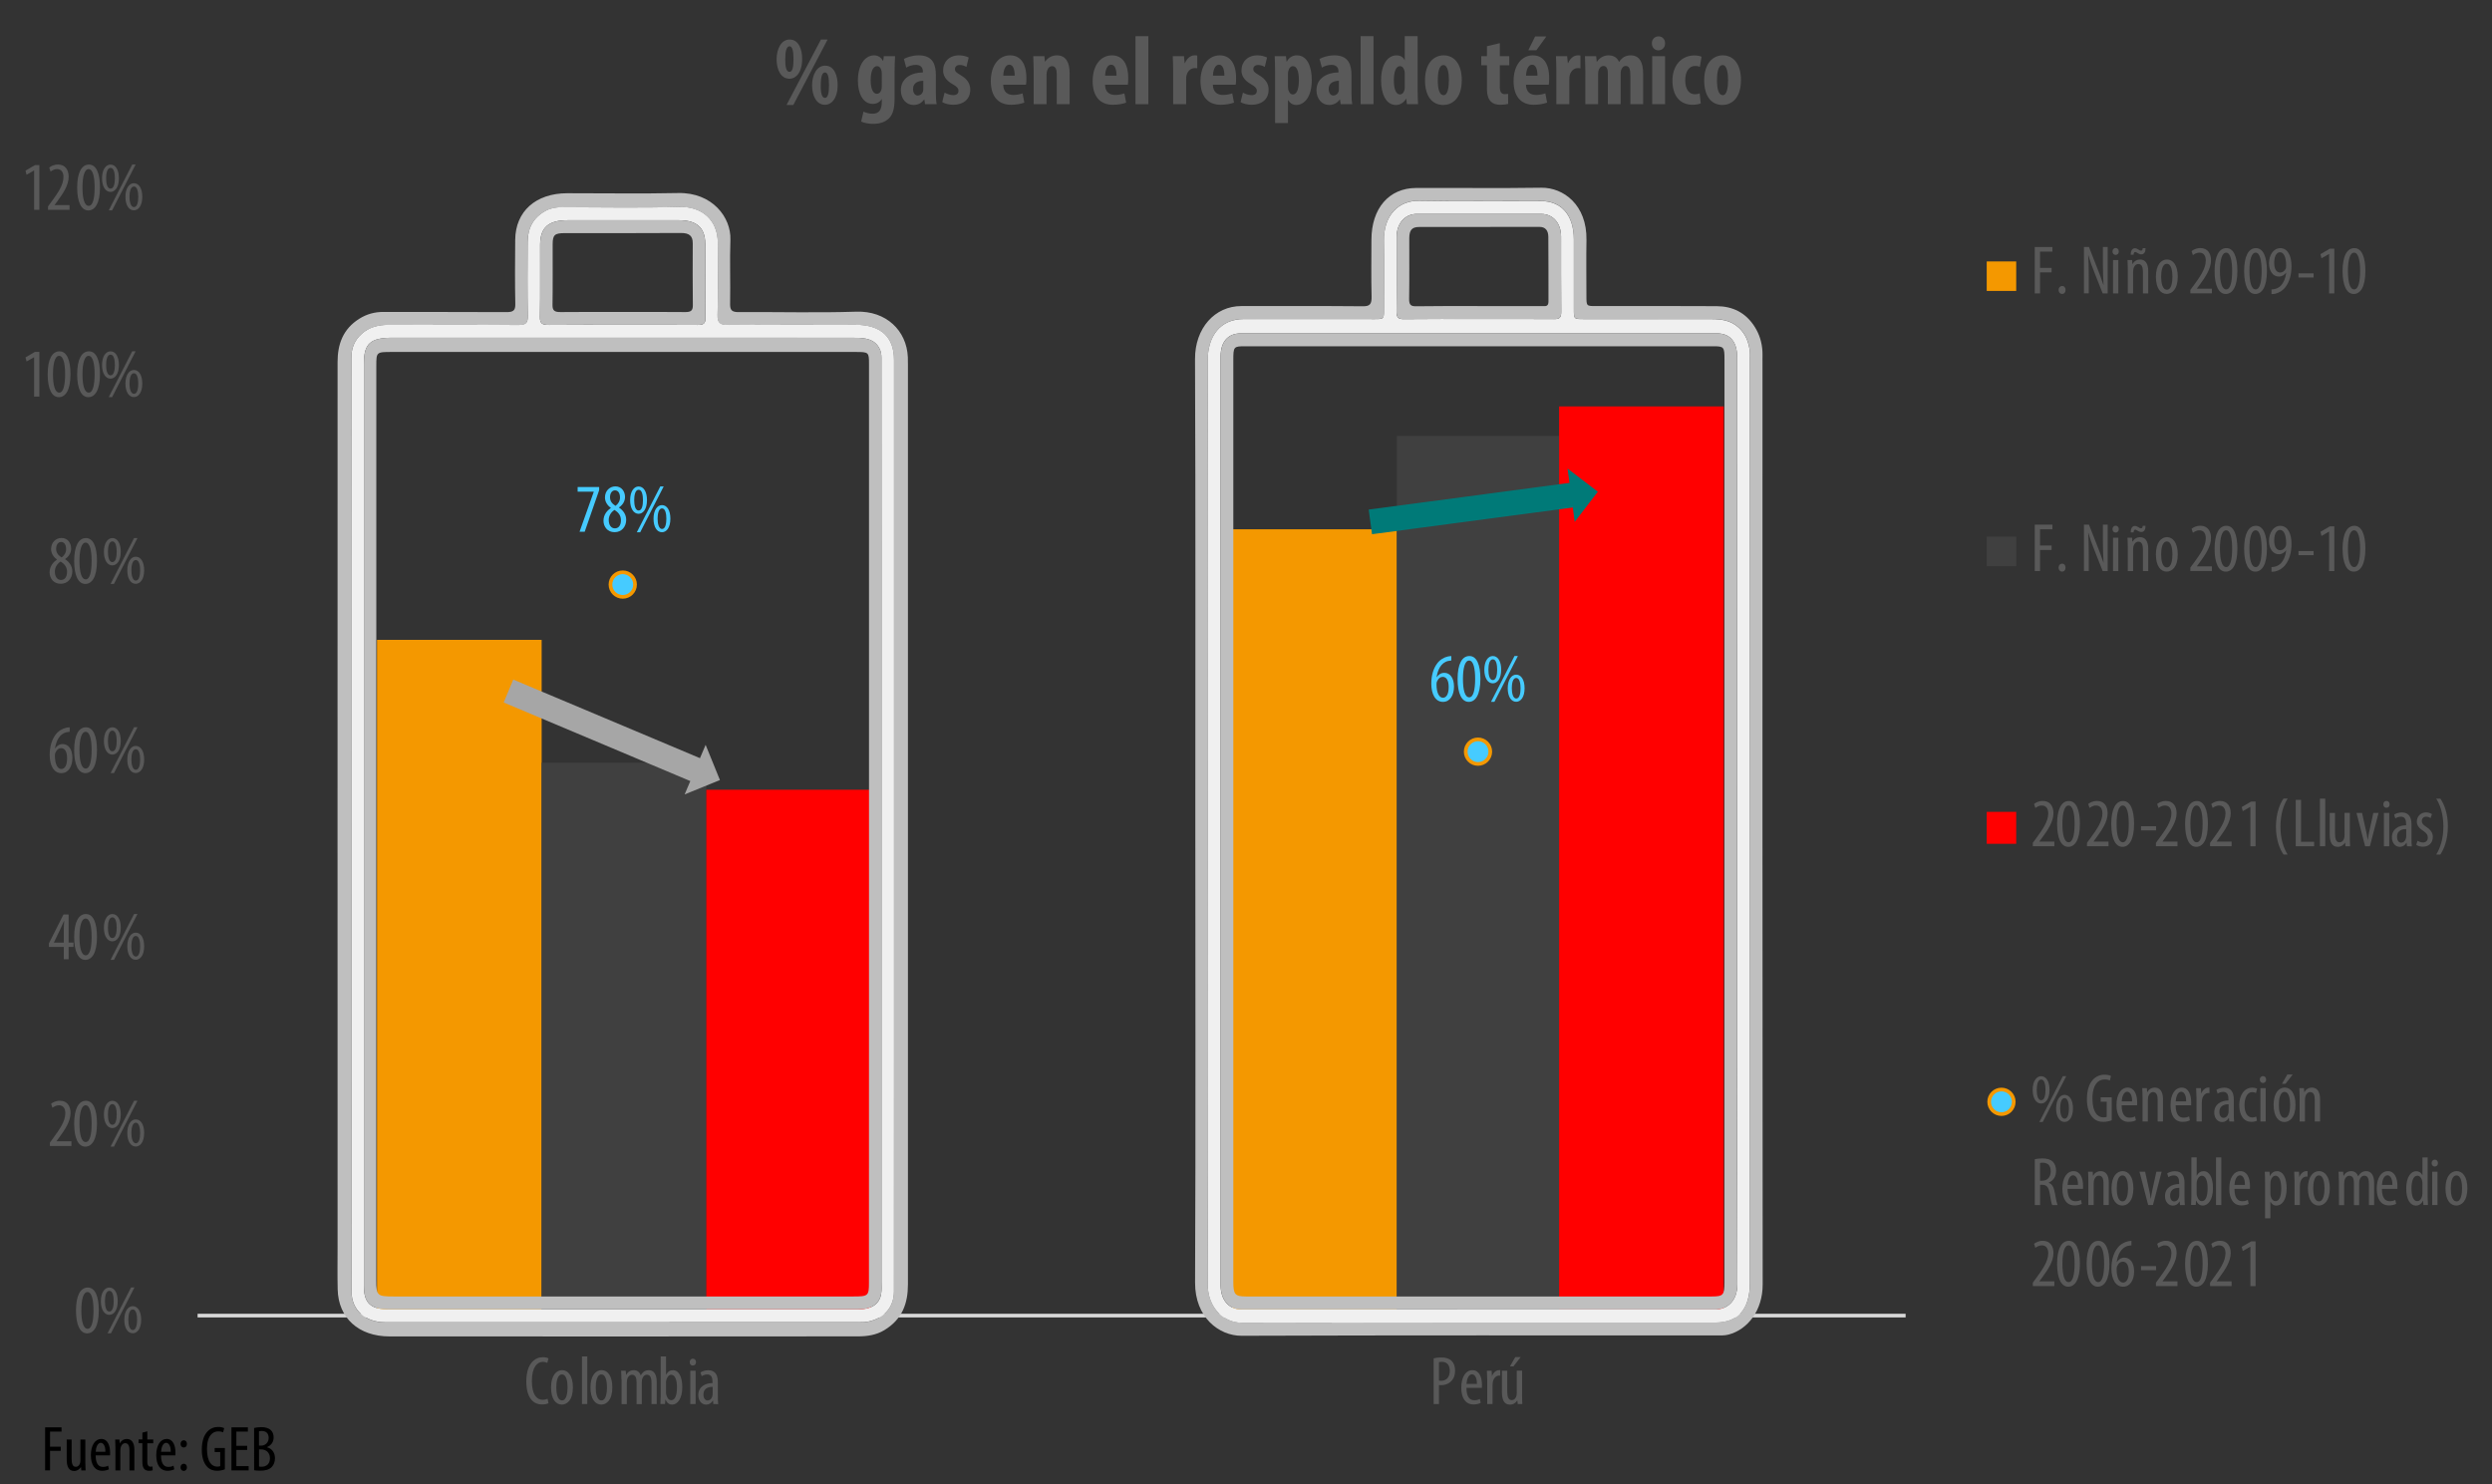 <?xml version="1.0" encoding="utf-8"?>
<!-- Generator: Adobe Illustrator 26.4.1, SVG Export Plug-In . SVG Version: 6.00 Build 0)  -->
<svg version="1.1" id="Layer_1" xmlns="http://www.w3.org/2000/svg" xmlns:xlink="http://www.w3.org/1999/xlink" x="0px" y="0px"
	 width="507px" height="302px" viewBox="0 0 507 302" style="enable-background:new 0 0 507 302;" xml:space="preserve">
<rect x="0" y="0" width="507" height="302" fill="#333333" stroke="none"/>
<style type="text/css">
	.st0{clip-path:url(#SVGID_00000155119410181401984210000001523031966228776377_);fill:#F49800;}
	.st1{clip-path:url(#SVGID_00000116214496331597929240000014024734344421202848_);fill:#404040;}
	.st2{clip-path:url(#SVGID_00000088819856861907280680000004632628016358632839_);fill:#FF0000;}
	
		.st3{clip-path:url(#SVGID_00000041284860805006641380000013684705543481512372_);fill:none;stroke:#D9D9D9;stroke-width:0.75;stroke-linejoin:round;stroke-miterlimit:10;}
	.st4{clip-path:url(#SVGID_00000063600718513246020410000008395601497322571709_);fill:#46CBFF;}
	
		.st5{clip-path:url(#SVGID_00000063600718513246020410000008395601497322571709_);fill:none;stroke:#F49800;stroke-width:0.75;stroke-linejoin:round;stroke-miterlimit:10;}
	.st6{clip-path:url(#SVGID_00000095317614573157278560000009689482219520792192_);}
	.st7{fill:#46CBFF;}
	.st8{clip-path:url(#SVGID_00000150060423311910046160000007487481162617105035_);}
	.st9{clip-path:url(#SVGID_00000041279823008442955600000014275222538279069873_);}
	.st10{fill:#595959;}
	.st11{clip-path:url(#SVGID_00000153682960204639510530000003838747013872517780_);}
	.st12{clip-path:url(#SVGID_00000110452735039162501700000002857578615620586895_);}
	.st13{clip-path:url(#SVGID_00000136383772866284572590000012768150297896700811_);}
	.st14{clip-path:url(#SVGID_00000077292563837651862780000010672808682465760396_);}
	.st15{clip-path:url(#SVGID_00000103957830256506395270000005727563117079096985_);}
	.st16{clip-path:url(#SVGID_00000054234621862710354320000004305755603581929895_);}
	.st17{clip-path:url(#SVGID_00000120554712478900458330000005363411035367265466_);}
	.st18{clip-path:url(#SVGID_00000114043877061047972760000001113306350128932229_);}
	.st19{clip-path:url(#SVGID_00000044178593433216922570000001025245923664001197_);}
	.st20{clip-path:url(#SVGID_00000109718201393187151840000011208524965890005662_);fill:#F49800;}
	.st21{clip-path:url(#SVGID_00000023965177428167661800000011165429061428388019_);}
	.st22{clip-path:url(#SVGID_00000174566840955758507670000001083525360116619932_);fill:#404040;}
	.st23{clip-path:url(#SVGID_00000158023193654508874430000014116530291978907813_);}
	.st24{clip-path:url(#SVGID_00000145045050056229987650000011595000863848628097_);fill:#FF0000;}
	.st25{clip-path:url(#SVGID_00000075867174580734098930000012566259541317573031_);}
	.st26{clip-path:url(#SVGID_00000176004018673690267520000015190793326024728480_);fill:#46CBFF;}
	
		.st27{clip-path:url(#SVGID_00000176004018673690267520000015190793326024728480_);fill:none;stroke:#F49800;stroke-width:0.75;stroke-linejoin:round;stroke-miterlimit:10;}
	.st28{clip-path:url(#SVGID_00000176755605585457140970000011537776228834178489_);}
	.st29{clip-path:url(#SVGID_00000004531132877469368180000007928741793124006298_);}
	.st30{clip-path:url(#SVGID_00000008843153287579592850000014232708075639189149_);}
	.st31{clip-path:url(#SVGID_00000177445512568998348050000016482638871651150515_);}
	.st32{clip-path:url(#SVGID_00000057147796427221783370000015034403401053076396_);}
	.st33{fill-rule:evenodd;clip-rule:evenodd;fill:#A6A6A6;}
	.st34{fill:none;stroke:#A6A6A6;stroke-width:2;stroke-miterlimit:8;}
	.st35{fill-rule:evenodd;clip-rule:evenodd;fill:#007A78;}
	.st36{fill:none;stroke:#007A78;stroke-width:2;stroke-miterlimit:8;}
	.st37{fill:#BFBFBF;}
	.st38{fill:#F0F0F0;}
</style>
<g>
	<defs>
		<rect id="SVGID_1_" x="39.2" y="38.2" width="349" height="230"/>
	</defs>
	<clipPath id="SVGID_00000098914110795073300660000017177666125969081010_">
		<use xlink:href="#SVGID_1_"  style="overflow:visible;"/>
	</clipPath>
	<path style="clip-path:url(#SVGID_00000098914110795073300660000017177666125969081010_);fill:#F49800;" d="M250.7,107.7h33.5v160
		h-33.5V107.7z M76.7,130.2h33.5v137.5H76.7V130.2z"/>
</g>
<g>
	<defs>
		<rect id="SVGID_00000005261956208126422920000014054197897122431617_" x="39.2" y="38.2" width="349" height="230"/>
	</defs>
	<clipPath id="SVGID_00000021836171211968732240000006038751219361555371_">
		<use xlink:href="#SVGID_00000005261956208126422920000014054197897122431617_"  style="overflow:visible;"/>
	</clipPath>
	<path style="clip-path:url(#SVGID_00000021836171211968732240000006038751219361555371_);fill:#404040;" d="M284.2,88.7h33v179h-33
		V88.7z M110.2,155.2h33.5v112.5h-33.5V155.2z"/>
</g>
<g>
	<defs>
		<rect id="SVGID_00000023980096254548760420000000041295716311752067_" x="39.2" y="38.2" width="349" height="230"/>
	</defs>
	<clipPath id="SVGID_00000036948640648471102820000014819681807309270450_">
		<use xlink:href="#SVGID_00000023980096254548760420000000041295716311752067_"  style="overflow:visible;"/>
	</clipPath>
	<path style="clip-path:url(#SVGID_00000036948640648471102820000014819681807309270450_);fill:#FF0000;" d="M317.2,82.7h33.5v185
		h-33.5V82.7z M143.7,160.7h33.5v107h-33.5V160.7z"/>
</g>
<g>
	<defs>
		<rect id="SVGID_00000083086906520248385530000008424926391515601851_" x="0.2" y="-5.8" width="511" height="311"/>
	</defs>
	<clipPath id="SVGID_00000041261199669862003660000003787045814047206024_">
		<use xlink:href="#SVGID_00000083086906520248385530000008424926391515601851_"  style="overflow:visible;"/>
	</clipPath>
	
		<line style="clip-path:url(#SVGID_00000041261199669862003660000003787045814047206024_);fill:none;stroke:#D9D9D9;stroke-width:0.75;stroke-linejoin:round;stroke-miterlimit:10;" x1="40.2" y1="267.7" x2="387.7" y2="267.7"/>
</g>
<g>
	<defs>
		<rect id="SVGID_00000042717453854330973510000003981690100020596364_" x="0.2" y="-5.8" width="511" height="311"/>
	</defs>
	<clipPath id="SVGID_00000031174472676640231850000002866941447345685167_">
		<use xlink:href="#SVGID_00000042717453854330973510000003981690100020596364_"  style="overflow:visible;"/>
	</clipPath>
	
		<circle style="clip-path:url(#SVGID_00000031174472676640231850000002866941447345685167_);fill:#46CBFF;" cx="126.7" cy="118.95" r="2.5"/>
	
		<circle style="clip-path:url(#SVGID_00000031174472676640231850000002866941447345685167_);fill:none;stroke:#F49800;stroke-width:0.75;stroke-linejoin:round;stroke-miterlimit:10;" cx="126.7" cy="118.95" r="2.5"/>
	
		<circle style="clip-path:url(#SVGID_00000031174472676640231850000002866941447345685167_);fill:#46CBFF;" cx="300.7" cy="152.95" r="2.5"/>
	
		<circle style="clip-path:url(#SVGID_00000031174472676640231850000002866941447345685167_);fill:none;stroke:#F49800;stroke-width:0.75;stroke-linejoin:round;stroke-miterlimit:10;" cx="300.7" cy="152.95" r="2.5"/>
</g>
<g>
	<defs>
		<rect id="SVGID_00000154387252347513317760000008197657267625102208_" x="0.2" y="-5.8" width="511" height="311"/>
	</defs>
	<clipPath id="SVGID_00000006667529710971012810000013770539356096515487_">
		<use xlink:href="#SVGID_00000154387252347513317760000008197657267625102208_"  style="overflow:visible;"/>
	</clipPath>
	<g style="clip-path:url(#SVGID_00000006667529710971012810000013770539356096515487_);">
		<path class="st7" d="M121.9,99.1v0.64l-2.94,8.46h-1.05l2.89-8.12v-0.03h-3.28V99.1H121.9z"/>
		<path class="st7" d="M122.78,105.97c0-1.27,0.76-2.09,1.5-2.61l-0.01-0.03c-0.76-0.52-1.19-1.32-1.19-2.09
			c0-1.4,0.99-2.27,2.13-2.27c1.3,0,1.95,1.09,1.95,2.14c0,0.8-0.38,1.57-1.22,2.14v0.04c0.84,0.56,1.46,1.39,1.46,2.48
			c0,1.42-0.94,2.52-2.34,2.52C123.54,108.31,122.78,107.11,122.78,105.97z M126.33,105.86c0-1.05-0.6-1.64-1.3-2.1
			c-0.73,0.45-1.18,1.23-1.18,2.03c0,1.02,0.46,1.72,1.25,1.72C125.77,107.52,126.33,107,126.33,105.86z M124.11,101.18
			c0,0.92,0.56,1.39,1.12,1.75c0.55-0.39,0.91-1,0.91-1.68c0-0.88-0.36-1.47-1.02-1.47C124.52,99.78,124.11,100.36,124.11,101.18z"
			/>
		<path class="st7" d="M131.63,101.76c0,1.92-0.84,2.79-1.71,2.79c-0.99,0-1.72-1.06-1.72-2.76c0-1.77,0.76-2.8,1.72-2.8
			C130.96,98.98,131.63,100.08,131.63,101.76z M129.03,101.76c0,0.95,0.18,2.12,0.9,2.12s0.88-1.16,0.88-2.1
			c0-0.91-0.15-2.12-0.88-2.12C129.22,99.66,129.03,100.83,129.03,101.76z M129.56,108.31l4.78-9.33h0.69l-4.78,9.33H129.56z
			 M136.39,105.54c0,1.9-0.84,2.76-1.71,2.76c-1.01,0-1.72-1.04-1.72-2.75c0-1.74,0.76-2.77,1.72-2.77
			C135.72,102.78,136.39,103.87,136.39,105.54z M133.79,105.54c0,0.95,0.22,2.1,0.9,2.1c0.71,0,0.88-1.15,0.88-2.09
			c0-0.91-0.17-2.1-0.88-2.1S133.79,104.62,133.79,105.54z"/>
	</g>
</g>
<g>
	<defs>
		<rect id="SVGID_00000173134298129514416360000008660528453619122831_" x="0.2" y="-5.8" width="511" height="311"/>
	</defs>
	<clipPath id="SVGID_00000022540143972700319060000011039320978688278711_">
		<use xlink:href="#SVGID_00000173134298129514416360000008660528453619122831_"  style="overflow:visible;"/>
	</clipPath>
	<g style="clip-path:url(#SVGID_00000022540143972700319060000011039320978688278711_);">
		<path class="st7" d="M295.26,134.4c-0.18,0.01-0.38,0.04-0.64,0.1c-1.51,0.36-2.12,1.88-2.34,3.28h0.04
			c0.35-0.52,0.85-0.87,1.54-0.87c1.16,0,1.96,1.06,1.96,2.8c0,1.72-0.79,3.11-2.24,3.11c-1.58,0-2.38-1.61-2.38-3.7
			c0-1.76,0.46-3.14,1.18-4.1c0.55-0.77,1.42-1.27,2.2-1.44c0.29-0.06,0.53-0.07,0.69-0.08V134.4z M294.74,139.79
			c0-1.37-0.48-2.06-1.22-2.06c-0.45,0-0.91,0.31-1.18,0.98c-0.04,0.1-0.08,0.28-0.08,0.55c0.01,1.86,0.59,2.72,1.32,2.72
			C294.19,141.97,294.74,141.37,294.74,139.79z"/>
		<path class="st7" d="M301.19,138.14c0,3.32-1.05,4.68-2.37,4.68c-1.42,0-2.27-1.68-2.27-4.65c0-3.07,0.91-4.68,2.4-4.68
			C300.42,133.48,301.19,135.24,301.19,138.14z M297.64,138.15c0,2.2,0.38,3.74,1.28,3.74c0.85,0,1.2-1.55,1.2-3.74
			c0-2.13-0.35-3.74-1.22-3.74C298.03,134.41,297.64,135.96,297.64,138.15z"/>
		<path class="st7" d="M305.42,136.26c0,1.92-0.84,2.79-1.71,2.79c-0.99,0-1.72-1.06-1.72-2.76c0-1.77,0.76-2.8,1.72-2.8
			C304.75,133.48,305.42,134.58,305.42,136.26z M302.82,136.26c0,0.95,0.18,2.12,0.9,2.12c0.71,0,0.88-1.16,0.88-2.1
			c0-0.91-0.15-2.12-0.88-2.12C303.01,134.16,302.82,135.33,302.82,136.26z M303.35,142.81l4.78-9.33h0.69l-4.78,9.33H303.35z
			 M310.18,140.04c0,1.9-0.84,2.76-1.71,2.76c-1.01,0-1.72-1.04-1.72-2.75c0-1.74,0.76-2.77,1.72-2.77
			C309.51,137.28,310.18,138.37,310.18,140.04z M307.58,140.04c0,0.95,0.22,2.1,0.9,2.1c0.71,0,0.88-1.15,0.88-2.09
			c0-0.91-0.17-2.1-0.88-2.1C307.76,137.95,307.58,139.12,307.58,140.04z"/>
	</g>
</g>
<g>
	<defs>
		<rect id="SVGID_00000018958201415507709210000011891360312536253863_" x="0.2" y="-5.8" width="511" height="311"/>
	</defs>
	<clipPath id="SVGID_00000177464145673636113770000000850823059719733412_">
		<use xlink:href="#SVGID_00000018958201415507709210000011891360312536253863_"  style="overflow:visible;"/>
	</clipPath>
	<g style="clip-path:url(#SVGID_00000177464145673636113770000000850823059719733412_);">
		<path class="st10" d="M20.1,266.64c0,3.32-1.05,4.68-2.37,4.68c-1.42,0-2.27-1.68-2.27-4.65c0-3.07,0.91-4.68,2.4-4.68
			C19.33,261.99,20.1,263.74,20.1,266.64z M16.55,266.65c0,2.2,0.38,3.74,1.27,3.74c0.85,0,1.2-1.55,1.2-3.74
			c0-2.13-0.35-3.74-1.22-3.74C16.94,262.91,16.55,264.46,16.55,266.65z"/>
		<path class="st10" d="M23.95,264.76c0,1.92-0.84,2.79-1.71,2.79c-0.99,0-1.72-1.06-1.72-2.76c0-1.77,0.76-2.8,1.72-2.8
			C23.28,261.99,23.95,263.08,23.95,264.76z M21.35,264.76c0,0.95,0.18,2.12,0.9,2.12s0.88-1.16,0.88-2.1
			c0-0.91-0.15-2.12-0.88-2.12C21.54,262.66,21.35,263.83,21.35,264.76z M21.88,271.31l4.78-9.33h0.69l-4.78,9.33H21.88z
			 M28.72,268.54c0,1.9-0.84,2.76-1.71,2.76c-1.01,0-1.72-1.04-1.72-2.75c0-1.74,0.76-2.77,1.72-2.77
			C28.04,265.78,28.72,266.87,28.72,268.54z M26.11,268.54c0,0.95,0.22,2.1,0.9,2.1c0.71,0,0.88-1.15,0.88-2.09
			c0-0.91-0.17-2.1-0.88-2.1S26.11,267.62,26.11,268.54z"/>
	</g>
</g>
<g>
	<defs>
		<rect id="SVGID_00000183228809757043749540000001457714603396169661_" x="0.2" y="-5.8" width="511" height="311"/>
	</defs>
	<clipPath id="SVGID_00000005260374140542998120000001112649954378132670_">
		<use xlink:href="#SVGID_00000183228809757043749540000001457714603396169661_"  style="overflow:visible;"/>
	</clipPath>
	<g style="clip-path:url(#SVGID_00000005260374140542998120000001112649954378132670_);">
		<path class="st10" d="M10.15,233.2v-0.7l0.77-1.05c1.08-1.5,2.37-3.21,2.37-4.92c0-1.01-0.45-1.62-1.3-1.62
			c-0.66,0-1.08,0.35-1.32,0.5l-0.27-0.81c0.32-0.27,0.95-0.62,1.78-0.62c1.51,0,2.17,1.12,2.17,2.49c0,1.71-1.12,3.36-2.24,4.9
			l-0.62,0.84v0.03h3.04v0.95H10.15z"/>
		<path class="st10" d="M19.73,228.64c0,3.32-1.05,4.68-2.37,4.68c-1.42,0-2.27-1.68-2.27-4.65c0-3.07,0.91-4.68,2.4-4.68
			C18.96,223.99,19.73,225.74,19.73,228.64z M16.17,228.65c0,2.2,0.38,3.74,1.27,3.74c0.85,0,1.2-1.55,1.2-3.74
			c0-2.13-0.35-3.74-1.22-3.74C16.56,224.91,16.17,226.46,16.17,228.65z"/>
		<path class="st10" d="M24.57,226.76c0,1.92-0.84,2.79-1.71,2.79c-0.99,0-1.72-1.06-1.72-2.76c0-1.77,0.76-2.8,1.72-2.8
			C23.9,223.99,24.57,225.08,24.57,226.76z M21.96,226.76c0,0.95,0.18,2.12,0.9,2.12s0.88-1.16,0.88-2.1c0-0.91-0.15-2.12-0.88-2.12
			C22.16,224.66,21.96,225.83,21.96,226.76z M22.5,233.31l4.78-9.33h0.69l-4.78,9.33H22.5z M29.33,230.54c0,1.9-0.84,2.76-1.71,2.76
			c-1.01,0-1.72-1.04-1.72-2.75c0-1.74,0.76-2.77,1.72-2.77C28.66,227.78,29.33,228.87,29.33,230.54z M26.73,230.54
			c0,0.95,0.22,2.1,0.9,2.1c0.71,0,0.88-1.15,0.88-2.09c0-0.91-0.17-2.1-0.88-2.1S26.73,229.62,26.73,230.54z"/>
	</g>
</g>
<g>
	<defs>
		<rect id="SVGID_00000053520997830242223670000011289072967447072650_" x="0.2" y="-5.8" width="511" height="311"/>
	</defs>
	<clipPath id="SVGID_00000102511782528562965920000014315649867515077274_">
		<use xlink:href="#SVGID_00000053520997830242223670000011289072967447072650_"  style="overflow:visible;"/>
	</clipPath>
	<g style="clip-path:url(#SVGID_00000102511782528562965920000014315649867515077274_);">
		<path class="st10" d="M12.98,195.2v-2.51H9.95v-0.73l2.96-5.87h1.05v5.71h0.99v0.88h-0.99v2.51H12.98z M12.98,191.81v-2.58
			c0-0.63,0.04-1.19,0.08-1.79h-0.06c-0.31,0.73-0.5,1.16-0.77,1.72l-1.26,2.62v0.03H12.98z"/>
		<path class="st10" d="M19.73,190.64c0,3.32-1.05,4.68-2.37,4.68c-1.42,0-2.27-1.68-2.27-4.65c0-3.07,0.91-4.68,2.4-4.68
			C18.96,185.99,19.73,187.74,19.73,190.64z M16.17,190.65c0,2.2,0.38,3.74,1.27,3.74c0.85,0,1.2-1.55,1.2-3.74
			c0-2.13-0.35-3.74-1.22-3.74C16.56,186.91,16.17,188.46,16.17,190.65z"/>
		<path class="st10" d="M24.57,188.76c0,1.92-0.84,2.79-1.71,2.79c-0.99,0-1.72-1.06-1.72-2.76c0-1.77,0.76-2.8,1.72-2.8
			C23.9,185.99,24.57,187.08,24.57,188.76z M21.96,188.76c0,0.95,0.18,2.12,0.9,2.12s0.88-1.16,0.88-2.1c0-0.91-0.15-2.12-0.88-2.12
			C22.16,186.66,21.96,187.83,21.96,188.76z M22.5,195.31l4.78-9.33h0.69l-4.78,9.33H22.5z M29.33,192.54c0,1.9-0.84,2.76-1.71,2.76
			c-1.01,0-1.72-1.04-1.72-2.75c0-1.74,0.76-2.77,1.72-2.77C28.66,189.78,29.33,190.87,29.33,192.54z M26.73,192.54
			c0,0.95,0.22,2.1,0.9,2.1c0.71,0,0.88-1.15,0.88-2.09c0-0.91-0.17-2.1-0.88-2.1S26.73,191.62,26.73,192.54z"/>
	</g>
</g>
<g>
	<defs>
		<rect id="SVGID_00000144298517605812333530000000829262702829079998_" x="0.2" y="-5.8" width="511" height="311"/>
	</defs>
	<clipPath id="SVGID_00000122709128464020256850000014337725913295144370_">
		<use xlink:href="#SVGID_00000144298517605812333530000000829262702829079998_"  style="overflow:visible;"/>
	</clipPath>
	<g style="clip-path:url(#SVGID_00000122709128464020256850000014337725913295144370_);">
		<path class="st10" d="M14.17,148.9c-0.18,0.01-0.38,0.04-0.64,0.1c-1.51,0.36-2.12,1.88-2.34,3.28h0.04
			c0.35-0.52,0.85-0.87,1.54-0.87c1.16,0,1.96,1.06,1.96,2.8c0,1.72-0.78,3.11-2.24,3.11c-1.58,0-2.38-1.61-2.38-3.7
			c0-1.76,0.46-3.14,1.18-4.1c0.55-0.77,1.41-1.27,2.2-1.44c0.29-0.06,0.53-0.07,0.69-0.08V148.9z M13.65,154.29
			c0-1.37-0.48-2.06-1.22-2.06c-0.45,0-0.91,0.31-1.18,0.98c-0.04,0.1-0.08,0.28-0.08,0.55c0.01,1.86,0.59,2.72,1.32,2.72
			C13.1,156.47,13.65,155.87,13.65,154.29z"/>
		<path class="st10" d="M19.73,152.64c0,3.32-1.05,4.68-2.37,4.68c-1.42,0-2.27-1.68-2.27-4.65c0-3.07,0.91-4.68,2.4-4.68
			C18.96,147.99,19.73,149.74,19.73,152.64z M16.17,152.65c0,2.2,0.38,3.74,1.27,3.74c0.85,0,1.2-1.55,1.2-3.74
			c0-2.13-0.35-3.74-1.22-3.74C16.56,148.91,16.17,150.46,16.17,152.65z"/>
		<path class="st10" d="M24.57,150.76c0,1.92-0.84,2.79-1.71,2.79c-0.99,0-1.72-1.06-1.72-2.76c0-1.77,0.76-2.8,1.72-2.8
			C23.9,147.99,24.57,149.08,24.57,150.76z M21.96,150.76c0,0.95,0.18,2.12,0.9,2.12s0.88-1.16,0.88-2.1c0-0.91-0.15-2.12-0.88-2.12
			C22.16,148.66,21.96,149.83,21.96,150.76z M22.5,157.31l4.78-9.33h0.69l-4.78,9.33H22.5z M29.33,154.54c0,1.9-0.84,2.76-1.71,2.76
			c-1.01,0-1.72-1.04-1.72-2.75c0-1.74,0.76-2.77,1.72-2.77C28.66,151.78,29.33,152.87,29.33,154.54z M26.73,154.54
			c0,0.95,0.22,2.1,0.9,2.1c0.71,0,0.88-1.15,0.88-2.09c0-0.91-0.17-2.1-0.88-2.1S26.73,153.62,26.73,154.54z"/>
	</g>
</g>
<g>
	<defs>
		<rect id="SVGID_00000153670086951034148380000012223371601777276060_" x="0.2" y="-5.8" width="511" height="311"/>
	</defs>
	<clipPath id="SVGID_00000023253154717000369640000000098218091085136009_">
		<use xlink:href="#SVGID_00000153670086951034148380000012223371601777276060_"  style="overflow:visible;"/>
	</clipPath>
	<g style="clip-path:url(#SVGID_00000023253154717000369640000000098218091085136009_);">
		<path class="st10" d="M10.09,116.47c0-1.27,0.76-2.09,1.5-2.61l-0.01-0.03c-0.76-0.52-1.19-1.32-1.19-2.09
			c0-1.4,0.99-2.27,2.13-2.27c1.3,0,1.95,1.09,1.95,2.14c0,0.8-0.38,1.57-1.22,2.14v0.04c0.84,0.56,1.46,1.39,1.46,2.48
			c0,1.42-0.94,2.52-2.34,2.52C10.85,118.81,10.09,117.61,10.09,116.47z M13.64,116.36c0-1.05-0.6-1.64-1.3-2.1
			c-0.73,0.45-1.18,1.23-1.18,2.03c0,1.02,0.46,1.72,1.25,1.72C13.08,118.02,13.64,117.5,13.64,116.36z M11.42,111.68
			c0,0.92,0.56,1.39,1.12,1.75c0.55-0.39,0.91-1,0.91-1.68c0-0.88-0.36-1.47-1.02-1.47C11.83,110.28,11.42,110.86,11.42,111.68z"/>
		<path class="st10" d="M19.73,114.14c0,3.32-1.05,4.68-2.37,4.68c-1.42,0-2.27-1.68-2.27-4.65c0-3.07,0.91-4.68,2.4-4.68
			C18.96,109.48,19.73,111.24,19.73,114.14z M16.17,114.15c0,2.2,0.38,3.74,1.27,3.74c0.85,0,1.2-1.55,1.2-3.74
			c0-2.13-0.35-3.74-1.22-3.74C16.56,110.41,16.17,111.96,16.17,114.15z"/>
		<path class="st10" d="M24.57,112.26c0,1.92-0.84,2.79-1.71,2.79c-0.99,0-1.72-1.06-1.72-2.76c0-1.77,0.76-2.8,1.72-2.8
			C23.9,109.48,24.57,110.58,24.57,112.26z M21.96,112.26c0,0.95,0.18,2.12,0.9,2.12s0.88-1.16,0.88-2.1c0-0.91-0.15-2.12-0.88-2.12
			C22.16,110.16,21.96,111.33,21.96,112.26z M22.5,118.81l4.78-9.33h0.69l-4.78,9.33H22.5z M29.33,116.04c0,1.9-0.84,2.76-1.71,2.76
			c-1.01,0-1.72-1.04-1.72-2.75c0-1.74,0.76-2.77,1.72-2.77C28.66,113.28,29.33,114.37,29.33,116.04z M26.73,116.04
			c0,0.95,0.22,2.1,0.9,2.1c0.71,0,0.88-1.15,0.88-2.09c0-0.91-0.17-2.1-0.88-2.1S26.73,115.12,26.73,116.04z"/>
	</g>
</g>
<g>
	<defs>
		<rect id="SVGID_00000088128315144344330030000005724250121216207275_" x="0.2" y="-5.8" width="511" height="311"/>
	</defs>
	<clipPath id="SVGID_00000087406201389501700030000004188424881784425348_">
		<use xlink:href="#SVGID_00000088128315144344330030000005724250121216207275_"  style="overflow:visible;"/>
	</clipPath>
	<g style="clip-path:url(#SVGID_00000087406201389501700030000004188424881784425348_);">
		<path class="st10" d="M6.94,72.69H6.92L5.4,73.56l-0.21-0.84l1.92-1.12h0.9v9.1H6.94V72.69z"/>
		<path class="st10" d="M14.34,76.14c0,3.32-1.05,4.68-2.37,4.68c-1.42,0-2.27-1.68-2.27-4.65c0-3.07,0.91-4.68,2.4-4.68
			C13.57,71.48,14.34,73.24,14.34,76.14z M10.78,76.15c0,2.2,0.38,3.74,1.27,3.74c0.85,0,1.2-1.55,1.2-3.74
			c0-2.13-0.35-3.74-1.22-3.74C11.17,72.41,10.78,73.96,10.78,76.15z"/>
		<path class="st10" d="M20.34,76.14c0,3.32-1.05,4.68-2.37,4.68c-1.41,0-2.27-1.68-2.27-4.65c0-3.07,0.91-4.68,2.4-4.68
			C19.57,71.48,20.34,73.24,20.34,76.14z M16.78,76.15c0,2.2,0.38,3.74,1.27,3.74c0.85,0,1.2-1.55,1.2-3.74
			c0-2.13-0.35-3.74-1.22-3.74C17.18,72.41,16.78,73.96,16.78,76.15z"/>
		<path class="st10" d="M24.19,74.26c0,1.92-0.84,2.79-1.71,2.79c-0.99,0-1.72-1.06-1.72-2.76c0-1.77,0.76-2.8,1.72-2.8
			C23.52,71.48,24.19,72.58,24.19,74.26z M21.59,74.26c0,0.95,0.18,2.12,0.9,2.12s0.88-1.16,0.88-2.1c0-0.91-0.15-2.12-0.88-2.12
			C21.78,72.16,21.59,73.33,21.59,74.26z M22.12,80.81l4.78-9.33h0.69l-4.78,9.33H22.12z M28.95,78.04c0,1.9-0.84,2.76-1.71,2.76
			c-1.01,0-1.72-1.04-1.72-2.75c0-1.74,0.76-2.77,1.72-2.77C28.28,75.28,28.95,76.37,28.95,78.04z M26.35,78.04
			c0,0.95,0.22,2.1,0.9,2.1c0.71,0,0.88-1.15,0.88-2.09c0-0.91-0.17-2.1-0.88-2.1S26.35,77.12,26.35,78.04z"/>
	</g>
</g>
<g>
	<defs>
		<rect id="SVGID_00000045614153337962052580000012377657974510020284_" x="0.2" y="-5.8" width="511" height="311"/>
	</defs>
	<clipPath id="SVGID_00000055698801421609895550000012512079691611896454_">
		<use xlink:href="#SVGID_00000045614153337962052580000012377657974510020284_"  style="overflow:visible;"/>
	</clipPath>
	<g style="clip-path:url(#SVGID_00000055698801421609895550000012512079691611896454_);">
		<path class="st10" d="M6.94,34.69H6.92L5.4,35.56l-0.21-0.84l1.92-1.12h0.9v9.1H6.94V34.69z"/>
		<path class="st10" d="M9.77,42.7V42l0.77-1.05c1.08-1.5,2.37-3.21,2.37-4.92c0-1.01-0.45-1.62-1.3-1.62
			c-0.66,0-1.08,0.35-1.32,0.5l-0.27-0.81c0.32-0.27,0.95-0.62,1.78-0.62c1.51,0,2.17,1.12,2.17,2.49c0,1.71-1.12,3.36-2.24,4.9
			l-0.62,0.84v0.03h3.04v0.95H9.77z"/>
		<path class="st10" d="M20.34,38.14c0,3.32-1.05,4.68-2.37,4.68c-1.41,0-2.27-1.68-2.27-4.65c0-3.07,0.91-4.68,2.4-4.68
			C19.57,33.48,20.34,35.24,20.34,38.14z M16.78,38.15c0,2.2,0.38,3.74,1.27,3.74c0.85,0,1.2-1.55,1.2-3.74
			c0-2.13-0.35-3.74-1.22-3.74C17.18,34.41,16.78,35.96,16.78,38.15z"/>
		<path class="st10" d="M24.19,36.26c0,1.92-0.84,2.79-1.71,2.79c-0.99,0-1.72-1.06-1.72-2.76c0-1.77,0.76-2.8,1.72-2.8
			C23.52,33.48,24.19,34.58,24.19,36.26z M21.59,36.26c0,0.95,0.18,2.12,0.9,2.12s0.88-1.16,0.88-2.1c0-0.91-0.15-2.12-0.88-2.12
			C21.78,34.16,21.59,35.33,21.59,36.26z M22.12,42.81l4.78-9.33h0.69l-4.78,9.33H22.12z M28.95,40.04c0,1.9-0.84,2.76-1.71,2.76
			c-1.01,0-1.72-1.04-1.72-2.75c0-1.74,0.76-2.77,1.72-2.77C28.28,37.28,28.95,38.37,28.95,40.04z M26.35,40.04
			c0,0.95,0.22,2.1,0.9,2.1c0.71,0,0.88-1.15,0.88-2.09c0-0.91-0.17-2.1-0.88-2.1S26.35,39.12,26.35,40.04z"/>
	</g>
</g>
<g>
	<defs>
		<rect id="SVGID_00000001661497231117444110000000891392005600128948_" x="0.2" y="-5.8" width="511" height="311"/>
	</defs>
	<clipPath id="SVGID_00000101813939787695637940000006906369424681946807_">
		<use xlink:href="#SVGID_00000001661497231117444110000000891392005600128948_"  style="overflow:visible;"/>
	</clipPath>
	<g style="clip-path:url(#SVGID_00000101813939787695637940000006906369424681946807_);">
		<path class="st10" d="M111.59,285.53c-0.29,0.15-0.76,0.25-1.34,0.25c-1.85,0-3.17-1.48-3.17-4.69c0-3.73,1.85-4.92,3.33-4.92
			c0.57,0,0.98,0.11,1.18,0.24l-0.24,0.91c-0.22-0.1-0.46-0.2-0.95-0.2c-1.01,0-2.19,0.98-2.19,3.87c0,2.89,1.06,3.84,2.21,3.84
			c0.41,0,0.77-0.1,0.99-0.21L111.59,285.53z"/>
		<path class="st10" d="M116.56,282.31c0,2.62-1.22,3.5-2.25,3.5c-1.22,0-2.2-1.11-2.2-3.49c0-2.48,1.11-3.52,2.27-3.52
			C115.58,278.81,116.56,279.95,116.56,282.31z M113.18,282.31c0,1.12,0.2,2.65,1.18,2.65c0.92,0,1.11-1.6,1.11-2.65
			c0-1.04-0.18-2.63-1.13-2.63C113.36,279.68,113.18,281.28,113.18,282.31z"/>
		<path class="st10" d="M118.4,276.01h1.08v9.69h-1.08V276.01z"/>
		<path class="st10" d="M124.58,282.31c0,2.62-1.22,3.5-2.25,3.5c-1.22,0-2.2-1.11-2.2-3.49c0-2.48,1.11-3.52,2.27-3.52
			C123.6,278.81,124.58,279.95,124.58,282.31z M121.2,282.31c0,1.12,0.2,2.65,1.18,2.65c0.92,0,1.11-1.6,1.11-2.65
			c0-1.04-0.18-2.63-1.13-2.63C121.39,279.68,121.2,281.28,121.2,282.31z"/>
		<path class="st10" d="M126.43,280.67c0-0.8-0.04-1.21-0.06-1.75h0.94l0.06,0.84h0.03c0.29-0.55,0.81-0.95,1.53-0.95
			c0.63,0,1.16,0.31,1.42,1.04h0.03c0.18-0.34,0.42-0.6,0.67-0.77c0.27-0.18,0.59-0.27,0.94-0.27c0.91,0,1.62,0.67,1.62,2.4v4.5
			h-1.06v-4.24c0-0.88-0.13-1.74-0.95-1.74c-0.45,0-0.84,0.38-0.99,1.01c-0.03,0.18-0.04,0.39-0.04,0.62v4.36h-1.06v-4.44
			c0-0.76-0.14-1.54-0.94-1.54c-0.43,0-0.88,0.38-1.01,1.09c-0.03,0.18-0.04,0.38-0.04,0.59v4.3h-1.06V280.67z"/>
		<path class="st10" d="M134.36,285.7c0.01-0.39,0.06-1.16,0.06-1.62v-8.07h1.08v3.71h0.03c0.35-0.67,0.85-0.91,1.43-0.91
			c1.05,0,1.85,1.22,1.85,3.43c0,2.45-1.01,3.57-2.06,3.57c-0.71,0-1.08-0.42-1.34-1h-0.04l-0.07,0.88H134.36z M135.5,283.31
			c0,0.15,0,0.31,0.04,0.42c0.25,1.01,0.71,1.19,1.01,1.19c0.87,0,1.18-1.18,1.18-2.62c0-1.36-0.32-2.56-1.19-2.56
			c-0.5,0-0.92,0.63-1.01,1.2c-0.03,0.15-0.03,0.32-0.03,0.48V283.31z"/>
		<path class="st10" d="M141.6,277.17c0.01,0.42-0.25,0.7-0.66,0.7c-0.35,0-0.62-0.28-0.62-0.7c0-0.42,0.28-0.7,0.63-0.7
			C141.35,276.47,141.6,276.75,141.6,277.17z M140.44,285.7v-6.78h1.08v6.78H140.44z"/>
		<path class="st10" d="M145.13,285.7l-0.07-0.71h-0.04c-0.29,0.52-0.77,0.83-1.34,0.83c-0.91,0-1.61-0.77-1.61-1.93
			c0-1.69,1.36-2.45,2.89-2.46v-0.21c0-0.91-0.22-1.54-1.08-1.54c-0.42,0-0.8,0.14-1.12,0.35l-0.24-0.76
			c0.28-0.21,0.91-0.45,1.58-0.45c1.36,0,1.95,0.9,1.95,2.42v2.93c0,0.52,0,1.11,0.07,1.54H145.13z M144.98,282.2
			c-0.56,0-1.86,0.1-1.86,1.57c0,0.88,0.45,1.2,0.83,1.2c0.48,0,0.88-0.35,1.01-1.02c0.03-0.13,0.03-0.27,0.03-0.38V282.2z"/>
	</g>
</g>
<g>
	<defs>
		<rect id="SVGID_00000118385104745142383500000016539411207896826283_" x="0.2" y="-5.8" width="511" height="311"/>
	</defs>
	<clipPath id="SVGID_00000145052036960443273530000001878211426026721464_">
		<use xlink:href="#SVGID_00000118385104745142383500000016539411207896826283_"  style="overflow:visible;"/>
	</clipPath>
	<g style="clip-path:url(#SVGID_00000145052036960443273530000001878211426026721464_);">
		<path class="st10" d="M291.68,276.4c0.43-0.11,0.95-0.18,1.57-0.18c0.87,0,1.6,0.21,2.09,0.7c0.46,0.45,0.7,1.13,0.7,1.95
			c0,0.87-0.21,1.46-0.57,1.93c-0.52,0.7-1.39,1.05-2.23,1.05c-0.18,0-0.32,0-0.48-0.01v3.87h-1.08V276.4z M292.76,280.93
			c0.13,0.03,0.24,0.04,0.42,0.04c1.06,0,1.78-0.7,1.78-2.03c0-0.97-0.41-1.83-1.6-1.83c-0.25,0-0.46,0.03-0.6,0.07V280.93z"/>
		<path class="st10" d="M298.35,282.41c0.01,2.07,0.83,2.52,1.61,2.52c0.46,0,0.85-0.11,1.12-0.27l0.17,0.8
			c-0.38,0.21-0.95,0.32-1.48,0.32c-1.62,0-2.47-1.33-2.47-3.4c0-2.2,0.92-3.57,2.28-3.57c1.39,0,1.93,1.46,1.93,3
			c0,0.25,0,0.43-0.01,0.6H298.35z M300.48,281.61c0.03-1.36-0.49-1.96-1.01-1.96c-0.7,0-1.06,1.04-1.11,1.96H300.48z"/>
		<path class="st10" d="M302.57,280.67c0-0.58-0.04-1.25-0.06-1.75h0.97l0.06,1.06h0.03c0.22-0.64,0.8-1.18,1.43-1.18
			c0.08,0,0.15,0.01,0.22,0.01v1.11c-0.07-0.01-0.14-0.01-0.22-0.01c-0.69,0-1.19,0.63-1.3,1.42c-0.03,0.18-0.04,0.39-0.04,0.62
			v3.75h-1.08V280.67z"/>
		<path class="st10" d="M309.66,283.85c0,0.76,0.04,1.34,0.06,1.85h-0.94l-0.07-0.71h-0.03c-0.21,0.34-0.73,0.83-1.46,0.83
			c-1.19,0-1.65-0.92-1.65-2.61v-4.29h1.08v4.13c0,1.06,0.17,1.85,0.91,1.85c0.63,0,0.91-0.59,0.97-0.9
			c0.04-0.18,0.06-0.39,0.06-0.62v-4.47h1.08V283.85z M309.38,276.15l-1.47,1.89h-0.71l1.08-1.89H309.38z"/>
	</g>
</g>
<g>
	<defs>
		<rect id="SVGID_00000047061108080113659200000011257552400638426514_" x="0.2" y="-5.8" width="511" height="311"/>
	</defs>
	<clipPath id="SVGID_00000148624942844298938140000005143249934132918657_">
		<use xlink:href="#SVGID_00000047061108080113659200000011257552400638426514_"  style="overflow:visible;"/>
	</clipPath>
	<g style="clip-path:url(#SVGID_00000148624942844298938140000005143249934132918657_);">
		<path class="st10" d="M163.2,11.98c0,2.76-1.26,4.04-2.58,4.04c-1.82,0-2.62-1.98-2.62-3.94c0-2.12,0.94-4.04,2.64-4.04
			C162.58,8.04,163.2,10.18,163.2,11.98z M159.76,12.02c-0.02,1.68,0.24,2.6,0.86,2.6s0.82-0.96,0.82-2.58
			c0-1.52-0.18-2.62-0.82-2.62C160.04,9.42,159.76,10.38,159.76,12.02z M160.02,21.36l7-13.32h1.36l-6.98,13.32H160.02z
			 M170.42,17.28c0,2.76-1.26,4.04-2.58,4.04c-1.82,0-2.62-2-2.62-3.94c0-2.1,0.94-4.02,2.64-4.02
			C169.8,13.36,170.42,15.5,170.42,17.28z M166.98,17.32c-0.02,1.68,0.26,2.6,0.86,2.6s0.82-0.96,0.82-2.58
			c0-1.52-0.18-2.6-0.82-2.6C167.26,14.74,166.98,15.68,166.98,17.32z"/>
		<path class="st10" d="M182.1,11.42c-0.04,0.88-0.1,1.92-0.1,3.1v5.58c0,2.1-0.38,3.26-1.18,4.02c-0.72,0.68-1.74,1.08-3.18,1.08
			c-0.9,0-1.74-0.16-2.44-0.46l0.48-2.02c0.5,0.22,1.12,0.42,1.88,0.42c1.32,0,1.84-0.88,1.84-2.38v-0.6h-0.04
			c-0.34,0.62-1.02,0.98-1.76,0.98c-2.2,0-3.06-2.4-3.06-4.74c0-3.26,1.48-5.14,3.3-5.14c0.78,0,1.42,0.4,1.8,1.14h0.04l0.14-0.98
			H182.1z M179.4,14.98c0-0.26-0.04-0.52-0.1-0.72c-0.12-0.42-0.4-0.8-0.84-0.8c-0.94,0-1.32,1.28-1.32,2.88
			c0,1.82,0.52,2.74,1.26,2.74c0.34,0,0.68-0.18,0.88-0.7c0.08-0.22,0.12-0.52,0.12-0.78V14.98z"/>
		<path class="st10" d="M188.2,21.2l-0.14-0.96h-0.04c-0.54,0.76-1.3,1.12-2.16,1.12c-1.48,0-2.58-1.24-2.58-2.98
			c0-2.56,2.26-3.62,4.48-3.64v-0.22c0-0.76-0.46-1.32-1.38-1.32c-0.78,0-1.42,0.2-2,0.56L183.9,12c0.54-0.32,1.68-0.74,3.04-0.74
			c2.98,0,3.46,2.08,3.46,4.06v3.64c0,0.78,0.04,1.58,0.16,2.24H188.2z M187.84,16.44c-0.88,0.02-2.08,0.3-2.08,1.66
			c0,0.98,0.54,1.34,0.94,1.34c0.42,0,0.9-0.26,1.08-0.84c0.04-0.14,0.06-0.3,0.06-0.46V16.44z"/>
		<path class="st10" d="M192.18,18.84c0.38,0.24,1.1,0.52,1.76,0.52c0.68,0,1.06-0.3,1.06-0.88c0-0.5-0.28-0.82-1.14-1.32
			c-1.6-0.9-1.98-1.92-1.98-2.82c0-1.76,1.26-3.08,3.22-3.08c0.82,0,1.46,0.2,1.98,0.44l-0.46,1.92c-0.38-0.22-0.84-0.4-1.36-0.4
			c-0.66,0-0.98,0.4-0.98,0.84s0.22,0.68,1.14,1.22c1.44,0.82,1.98,1.84,1.98,2.96c0,2-1.44,3.08-3.46,3.08
			c-0.82,0-1.78-0.22-2.24-0.56L192.18,18.84z"/>
		<path class="st10" d="M204.1,17.24c0.04,1.52,0.92,2.08,2.08,2.08c0.74,0,1.4-0.16,1.86-0.32l0.36,1.88
			c-0.68,0.26-1.7,0.44-2.7,0.44c-2.66,0-4.12-1.76-4.12-4.82c0-3.28,1.7-5.24,3.92-5.24c2.1,0,3.32,1.66,3.32,4.62
			c0,0.7-0.02,1.08-0.08,1.36H204.1z M206.44,15.4c0-1.26-0.32-2.24-1.1-2.24c-0.86,0-1.2,1.26-1.22,2.24H206.44z"/>
		<path class="st10" d="M210.3,14.36c0-1.08-0.06-2.02-0.08-2.94h2.26l0.12,1.12h0.04c0.52-0.78,1.36-1.28,2.38-1.28
			c1.86,0,2.6,1.48,2.6,3.66v6.28H215v-6.12c0-0.84-0.2-1.62-0.96-1.62c-0.44,0-0.8,0.3-0.98,0.88c-0.08,0.2-0.14,0.52-0.14,0.9
			v5.96h-2.62V14.36z"/>
		<path class="st10" d="M224.82,17.24c0.04,1.52,0.92,2.08,2.08,2.08c0.74,0,1.4-0.16,1.86-0.32l0.36,1.88
			c-0.68,0.26-1.7,0.44-2.7,0.44c-2.66,0-4.12-1.76-4.12-4.82c0-3.28,1.7-5.24,3.92-5.24c2.1,0,3.32,1.66,3.32,4.62
			c0,0.7-0.02,1.08-0.08,1.36H224.82z M227.16,15.4c0-1.26-0.32-2.24-1.1-2.24c-0.86,0-1.2,1.26-1.22,2.24H227.16z"/>
		<path class="st10" d="M231.02,7.36h2.62V21.2h-2.62V7.36z"/>
		<path class="st10" d="M238.68,14.36c0-0.98-0.04-2.04-0.08-2.94h2.28l0.14,1.42h0.06c0.44-1.04,1.22-1.58,1.94-1.58
			c0.26,0,0.4,0,0.56,0.04v2.6c-0.16-0.04-0.34-0.04-0.56-0.04c-0.56,0-1.3,0.38-1.6,1.4c-0.06,0.22-0.1,0.56-0.1,0.98v4.96h-2.64
			V14.36z"/>
		<path class="st10" d="M246.76,17.24c0.04,1.52,0.92,2.08,2.08,2.08c0.74,0,1.4-0.16,1.86-0.32l0.36,1.88
			c-0.68,0.26-1.7,0.44-2.7,0.44c-2.66,0-4.12-1.76-4.12-4.82c0-3.28,1.7-5.24,3.92-5.24c2.1,0,3.32,1.66,3.32,4.62
			c0,0.7-0.02,1.08-0.08,1.36H246.76z M249.1,15.4c0-1.26-0.32-2.24-1.1-2.24c-0.86,0-1.2,1.26-1.22,2.24H249.1z"/>
		<path class="st10" d="M252.88,18.84c0.38,0.24,1.1,0.52,1.76,0.52c0.68,0,1.06-0.3,1.06-0.88c0-0.5-0.28-0.82-1.14-1.32
			c-1.6-0.9-1.98-1.92-1.98-2.82c0-1.76,1.26-3.08,3.22-3.08c0.82,0,1.46,0.2,1.98,0.44l-0.46,1.92c-0.38-0.22-0.84-0.4-1.36-0.4
			c-0.66,0-0.98,0.4-0.98,0.84s0.22,0.68,1.14,1.22c1.44,0.82,1.98,1.84,1.98,2.96c0,2-1.44,3.08-3.46,3.08
			c-0.82,0-1.78-0.22-2.24-0.56L252.88,18.84z"/>
		<path class="st10" d="M259.42,14.52c0-1.18-0.04-2.18-0.08-3.1h2.28l0.14,1.12h0.04c0.4-0.8,1.14-1.28,2.04-1.28
			c2.16,0,3.04,2.32,3.04,5.04c0,3.48-1.54,5.06-3.18,5.06c-0.8,0-1.34-0.5-1.62-0.96h-0.04v4.64h-2.62V14.52z M262.04,17.62
			c0,0.34,0.04,0.64,0.14,0.84c0.2,0.6,0.54,0.76,0.84,0.76c0.92,0,1.24-1.36,1.24-2.9c0-1.86-0.44-2.86-1.22-2.86
			c-0.4,0-0.78,0.38-0.88,0.84c-0.1,0.2-0.12,0.46-0.12,0.7V17.62z"/>
		<path class="st10" d="M272.76,21.2l-0.14-0.96h-0.04c-0.54,0.76-1.3,1.12-2.16,1.12c-1.48,0-2.58-1.24-2.58-2.98
			c0-2.56,2.26-3.62,4.48-3.64v-0.22c0-0.76-0.46-1.32-1.38-1.32c-0.78,0-1.42,0.2-2,0.56L268.46,12c0.54-0.32,1.68-0.74,3.04-0.74
			c2.98,0,3.46,2.08,3.46,4.06v3.64c0,0.78,0.04,1.58,0.16,2.24H272.76z M272.4,16.44c-0.88,0.02-2.08,0.3-2.08,1.66
			c0,0.98,0.54,1.34,0.94,1.34c0.42,0,0.9-0.26,1.08-0.84c0.04-0.14,0.06-0.3,0.06-0.46V16.44z"/>
		<path class="st10" d="M276.82,7.36h2.62V21.2h-2.62V7.36z"/>
		<path class="st10" d="M288.42,7.36V18.3c0,0.94,0.04,2,0.08,2.9h-2.26l-0.14-1.1h-0.04c-0.36,0.68-1.14,1.26-2.04,1.26
			c-2.08,0-3.04-2.3-3.04-5.04c0-3.4,1.48-5.06,3.14-5.06c0.86,0,1.4,0.42,1.64,0.98h0.04V7.36H288.42z M285.8,15.18
			c0-0.18,0-0.38-0.02-0.58c-0.1-0.6-0.42-1.14-0.94-1.14c-0.92,0-1.26,1.34-1.26,2.92c0,1.86,0.5,2.84,1.24,2.84
			c0.32,0,0.7-0.18,0.9-0.86c0.06-0.14,0.08-0.36,0.08-0.6V15.18z"/>
		<path class="st10" d="M297.4,16.28c0,4.08-2.26,5.08-3.74,5.08c-2.34,0-3.74-1.84-3.74-5.02c0-3.52,1.84-5.08,3.78-5.08
			C296,11.26,297.4,13.2,297.4,16.28z M292.52,16.28c0,1.68,0.26,3.08,1.2,3.08c0.84,0,1.06-1.64,1.06-3.08
			c0-1.34-0.22-3.04-1.1-3.04C292.72,13.24,292.52,14.94,292.52,16.28z"/>
		<path class="st10" d="M305.14,8.78v2.64h1.92v1.86h-1.92v4.46c0,1.14,0.48,1.42,1,1.42c0.26,0,0.46-0.02,0.68-0.06l0.02,2.04
			c-0.36,0.1-0.9,0.18-1.6,0.18c-0.76,0-1.42-0.18-1.88-0.62c-0.54-0.52-0.84-1.26-0.84-2.8v-4.62h-1.16v-1.86h1.16V9.4L305.14,8.78
			z"/>
		<path class="st10" d="M310.46,17.24c0.04,1.52,0.92,2.08,2.08,2.08c0.74,0,1.4-0.16,1.86-0.32l0.36,1.88
			c-0.68,0.26-1.7,0.44-2.7,0.44c-2.66,0-4.12-1.76-4.12-4.82c0-3.28,1.7-5.24,3.92-5.24c2.1,0,3.32,1.66,3.32,4.62
			c0,0.7-0.02,1.08-0.08,1.36H310.46z M312.8,15.4c0-1.26-0.32-2.24-1.1-2.24c-0.86,0-1.2,1.26-1.22,2.24H312.8z M314.6,7.42
			l-2.02,2.8h-1.64l1.38-2.8H314.6z"/>
		<path class="st10" d="M316.64,14.36c0-0.98-0.04-2.04-0.08-2.94h2.28l0.14,1.42h0.06c0.44-1.04,1.22-1.58,1.94-1.58
			c0.26,0,0.4,0,0.56,0.04v2.6c-0.16-0.04-0.34-0.04-0.56-0.04c-0.56,0-1.3,0.38-1.6,1.4c-0.06,0.22-0.1,0.56-0.1,0.98v4.96h-2.64
			V14.36z"/>
		<path class="st10" d="M322.54,14.36c0-1.08-0.06-2.02-0.08-2.94h2.28l0.12,1.14h0.04c0.5-0.74,1.32-1.3,2.34-1.3
			c1.1,0,1.8,0.5,2.14,1.32h0.04c0.24-0.38,0.6-0.74,0.98-0.98c0.4-0.22,0.88-0.34,1.38-0.34c1.74,0,2.52,1.38,2.52,3.74v6.2h-2.6
			v-5.76c0-1.12-0.12-2.02-0.92-2.02c-0.46,0-0.8,0.32-0.98,0.9c-0.04,0.14-0.08,0.42-0.08,0.68v6.2h-2.6v-6.14
			c0-0.7-0.08-1.64-0.9-1.64c-0.4,0-0.8,0.3-0.98,0.88c-0.06,0.18-0.1,0.46-0.1,0.74v6.16h-2.6V14.36z"/>
		<path class="st10" d="M338.76,8.82c0.02,0.84-0.58,1.42-1.38,1.42c-0.72,0-1.32-0.58-1.3-1.42c-0.02-0.88,0.62-1.42,1.34-1.42
			C338.18,7.4,338.76,7.94,338.76,8.82z M336.14,21.2v-9.78h2.62v9.78H336.14z"/>
		<path class="st10" d="M346.02,21.04c-0.26,0.12-0.92,0.28-1.66,0.28c-2.48,0-4.1-1.72-4.1-4.92c0-3.02,1.78-5.12,4.48-5.12
			c0.62,0,1.18,0.14,1.44,0.26l-0.34,2.06c-0.22-0.08-0.54-0.18-0.98-0.18c-1.26,0-2,1.2-2,2.9c0,1.78,0.74,2.86,1.96,2.86
			c0.38,0,0.7-0.06,0.98-0.2L346.02,21.04z"/>
		<path class="st10" d="M354.2,16.28c0,4.08-2.26,5.08-3.74,5.08c-2.34,0-3.74-1.84-3.74-5.02c0-3.52,1.84-5.08,3.78-5.08
			C352.8,11.26,354.2,13.2,354.2,16.28z M349.32,16.28c0,1.68,0.26,3.08,1.2,3.08c0.84,0,1.06-1.64,1.06-3.08
			c0-1.34-0.22-3.04-1.1-3.04C349.52,13.24,349.32,14.94,349.32,16.28z"/>
	</g>
</g>
<g>
	<defs>
		<rect id="SVGID_00000133519021444698018900000017076984373050042040_" x="0.2" y="-5.8" width="511" height="311"/>
	</defs>
	<clipPath id="SVGID_00000095302749883597019470000017268958857531117748_">
		<use xlink:href="#SVGID_00000133519021444698018900000017076984373050042040_"  style="overflow:visible;"/>
	</clipPath>
	
		<rect x="404.2" y="53.2" style="clip-path:url(#SVGID_00000095302749883597019470000017268958857531117748_);fill:#F49800;" width="6" height="6"/>
</g>
<g>
	<defs>
		<rect id="SVGID_00000137850301415673576750000005446775231903215776_" x="0.2" y="-5.8" width="511" height="311"/>
	</defs>
	<clipPath id="SVGID_00000116192887514538534430000015027785409337237892_">
		<use xlink:href="#SVGID_00000137850301415673576750000005446775231903215776_"  style="overflow:visible;"/>
	</clipPath>
	<g style="clip-path:url(#SVGID_00000116192887514538534430000015027785409337237892_);">
		<path class="st10" d="M413.97,50.26h3.6v0.94h-2.52v3.31h2.35v0.91h-2.35v4.29h-1.08V50.26z"/>
		<path class="st10" d="M418.82,59c0-0.48,0.32-0.81,0.71-0.81c0.43,0,0.71,0.32,0.71,0.81s-0.27,0.81-0.71,0.81
			C419.12,59.81,418.82,59.49,418.82,59z"/>
		<path class="st10" d="M423.98,59.7v-9.44H425l1.74,4.43c0.39,1.01,0.88,2.27,1.2,3.29h0.03c-0.08-1.49-0.13-2.7-0.13-4.34v-3.38
			h0.97v9.44h-1.02L426,55.16c-0.38-0.95-0.78-2.03-1.12-3.21h-0.03c0.08,1.26,0.11,2.46,0.11,4.48v3.26H423.98z"/>
		<path class="st10" d="M431.07,51.17c0.01,0.42-0.25,0.7-0.66,0.7c-0.35,0-0.62-0.28-0.62-0.7c0-0.42,0.28-0.7,0.63-0.7
			C430.81,50.47,431.07,50.75,431.07,51.17z M429.9,59.7v-6.78h1.08v6.78H429.9z"/>
		<path class="st10" d="M432.9,54.67c0-0.8-0.04-1.21-0.06-1.75h0.94l0.06,0.81h0.03c0.29-0.55,0.84-0.92,1.55-0.92
			c0.94,0,1.64,0.7,1.64,2.34v4.55h-1.08v-4.37c0-0.8-0.15-1.61-0.94-1.61c-0.45,0-0.88,0.38-1.02,1.11
			c-0.03,0.17-0.04,0.38-0.04,0.6v4.27h-1.08V54.67z M433.49,51.84c-0.01-0.74,0.28-1.32,0.85-1.32c0.29,0,0.49,0.13,0.69,0.24
			c0.21,0.13,0.36,0.24,0.56,0.24c0.21,0,0.32-0.1,0.35-0.5h0.57c0,0.77-0.28,1.26-0.88,1.26c-0.25,0-0.49-0.13-0.69-0.24
			c-0.2-0.11-0.35-0.24-0.52-0.24c-0.21,0-0.32,0.2-0.35,0.56H433.49z"/>
		<path class="st10" d="M443.07,56.31c0,2.62-1.22,3.5-2.25,3.5c-1.22,0-2.2-1.11-2.2-3.49c0-2.48,1.11-3.52,2.27-3.52
			C442.09,52.81,443.07,53.94,443.07,56.31z M439.69,56.31c0,1.12,0.2,2.65,1.18,2.65c0.92,0,1.11-1.6,1.11-2.65
			c0-1.04-0.18-2.63-1.13-2.63C439.87,53.68,439.69,55.27,439.69,56.31z"/>
		<path class="st10" d="M445.63,59.7V59l0.77-1.05c1.08-1.5,2.37-3.21,2.37-4.92c0-1.01-0.45-1.62-1.3-1.62
			c-0.66,0-1.08,0.35-1.32,0.5l-0.27-0.81c0.32-0.27,0.95-0.62,1.78-0.62c1.51,0,2.17,1.12,2.17,2.49c0,1.71-1.12,3.36-2.24,4.9
			l-0.62,0.84v0.03h3.04v0.95H445.63z"/>
		<path class="st10" d="M455.2,55.14c0,3.32-1.05,4.68-2.37,4.68c-1.42,0-2.27-1.68-2.27-4.65c0-3.07,0.91-4.68,2.4-4.68
			C454.43,50.48,455.2,52.24,455.2,55.14z M451.65,55.15c0,2.2,0.38,3.74,1.28,3.74c0.85,0,1.2-1.55,1.2-3.74
			c0-2.13-0.35-3.74-1.22-3.74C452.04,51.41,451.65,52.96,451.65,55.15z"/>
		<path class="st10" d="M461.21,55.14c0,3.32-1.05,4.68-2.37,4.68c-1.42,0-2.27-1.68-2.27-4.65c0-3.07,0.91-4.68,2.4-4.68
			C460.44,50.48,461.21,52.24,461.21,55.14z M457.65,55.15c0,2.2,0.38,3.74,1.28,3.74c0.85,0,1.2-1.55,1.2-3.74
			c0-2.13-0.35-3.74-1.22-3.74C458.04,51.41,457.65,52.96,457.65,55.15z"/>
		<path class="st10" d="M462.15,58.89c0.24,0,0.43-0.03,0.67-0.08c0.46-0.11,0.91-0.36,1.25-0.71c0.5-0.56,0.91-1.39,1.06-2.59
			h-0.04c-0.34,0.43-0.81,0.77-1.47,0.77c-1.13,0-1.99-1.05-1.99-2.7c0-1.67,0.9-3.08,2.3-3.08c1.55,0,2.28,1.64,2.28,3.66
			c0,1.79-0.45,3.21-1.21,4.22c-0.53,0.73-1.3,1.21-2.1,1.39c-0.29,0.06-0.53,0.07-0.76,0.07V58.89z M462.69,53.47
			c0,1.34,0.5,1.99,1.23,1.99c0.45,0,0.9-0.31,1.12-0.81c0.06-0.15,0.08-0.28,0.08-0.59c0-1.9-0.55-2.73-1.26-2.73
			C463.32,51.32,462.69,51.91,462.69,53.47z"/>
		<path class="st10" d="M470.7,55.63v0.84h-3.07v-0.84H470.7z"/>
		<path class="st10" d="M473.85,51.69h-0.03l-1.51,0.87l-0.21-0.84l1.92-1.12h0.9v9.1h-1.06V51.69z"/>
		<path class="st10" d="M481.24,55.14c0,3.32-1.05,4.68-2.37,4.68c-1.42,0-2.27-1.68-2.27-4.65c0-3.07,0.91-4.68,2.39-4.68
			C480.47,50.48,481.24,52.24,481.24,55.14z M477.69,55.15c0,2.2,0.38,3.74,1.27,3.74c0.85,0,1.21-1.55,1.21-3.74
			c0-2.13-0.35-3.74-1.22-3.74S477.69,52.96,477.69,55.15z"/>
	</g>
</g>
<g>
	<defs>
		<rect id="SVGID_00000180358090733699516780000015331505846175520687_" x="0.2" y="-5.8" width="511" height="311"/>
	</defs>
	<clipPath id="SVGID_00000080186246472116744170000013042701245136685463_">
		<use xlink:href="#SVGID_00000180358090733699516780000015331505846175520687_"  style="overflow:visible;"/>
	</clipPath>
	
		<rect x="404.2" y="109.2" style="clip-path:url(#SVGID_00000080186246472116744170000013042701245136685463_);fill:#404040;" width="6" height="6"/>
</g>
<g>
	<defs>
		<rect id="SVGID_00000052073117452780007330000002261016017717879974_" x="0.2" y="-5.8" width="511" height="311"/>
	</defs>
	<clipPath id="SVGID_00000003068076543462183650000002784965319187604140_">
		<use xlink:href="#SVGID_00000052073117452780007330000002261016017717879974_"  style="overflow:visible;"/>
	</clipPath>
	<g style="clip-path:url(#SVGID_00000003068076543462183650000002784965319187604140_);">
		<path class="st10" d="M413.97,106.76h3.6v0.94h-2.52V111h2.35v0.91h-2.35v4.29h-1.08V106.76z"/>
		<path class="st10" d="M418.82,115.5c0-0.48,0.32-0.81,0.71-0.81c0.43,0,0.71,0.32,0.71,0.81s-0.27,0.81-0.71,0.81
			C419.12,116.31,418.82,115.99,418.82,115.5z"/>
		<path class="st10" d="M423.98,116.2v-9.44H425l1.74,4.43c0.39,1.01,0.88,2.27,1.2,3.29h0.03c-0.08-1.49-0.13-2.7-0.13-4.34v-3.38
			h0.97v9.44h-1.02l-1.79-4.54c-0.38-0.95-0.78-2.03-1.12-3.21h-0.03c0.08,1.26,0.11,2.46,0.11,4.48v3.26H423.98z"/>
		<path class="st10" d="M431.07,107.67c0.01,0.42-0.25,0.7-0.66,0.7c-0.35,0-0.62-0.28-0.62-0.7c0-0.42,0.28-0.7,0.63-0.7
			C430.81,106.97,431.07,107.25,431.07,107.67z M429.9,116.2v-6.78h1.08v6.78H429.9z"/>
		<path class="st10" d="M432.9,111.17c0-0.8-0.04-1.21-0.06-1.75h0.94l0.06,0.81h0.03c0.29-0.55,0.84-0.92,1.55-0.92
			c0.94,0,1.64,0.7,1.64,2.34v4.55h-1.08v-4.37c0-0.8-0.15-1.61-0.94-1.61c-0.45,0-0.88,0.38-1.02,1.11
			c-0.03,0.17-0.04,0.38-0.04,0.6v4.27h-1.08V111.17z M433.49,108.34c-0.01-0.74,0.28-1.32,0.85-1.32c0.29,0,0.49,0.13,0.69,0.24
			c0.21,0.13,0.36,0.24,0.56,0.24c0.21,0,0.32-0.1,0.35-0.5h0.57c0,0.77-0.28,1.26-0.88,1.26c-0.25,0-0.49-0.13-0.69-0.24
			c-0.2-0.11-0.35-0.24-0.52-0.24c-0.21,0-0.32,0.2-0.35,0.56H433.49z"/>
		<path class="st10" d="M443.07,112.81c0,2.62-1.22,3.5-2.25,3.5c-1.22,0-2.2-1.11-2.2-3.49c0-2.48,1.11-3.52,2.27-3.52
			C442.09,109.31,443.07,110.44,443.07,112.81z M439.69,112.81c0,1.12,0.2,2.65,1.18,2.65c0.92,0,1.11-1.6,1.11-2.65
			c0-1.04-0.18-2.63-1.13-2.63C439.87,110.18,439.69,111.77,439.69,112.81z"/>
		<path class="st10" d="M445.63,116.2v-0.7l0.77-1.05c1.08-1.5,2.37-3.21,2.37-4.92c0-1.01-0.45-1.62-1.3-1.62
			c-0.66,0-1.08,0.35-1.32,0.5l-0.27-0.81c0.32-0.27,0.95-0.62,1.78-0.62c1.51,0,2.17,1.12,2.17,2.49c0,1.71-1.12,3.36-2.24,4.9
			l-0.62,0.84v0.03h3.04v0.95H445.63z"/>
		<path class="st10" d="M455.2,111.64c0,3.32-1.05,4.68-2.37,4.68c-1.42,0-2.27-1.68-2.27-4.65c0-3.07,0.91-4.68,2.4-4.68
			C454.43,106.98,455.2,108.74,455.2,111.64z M451.65,111.65c0,2.2,0.38,3.74,1.28,3.74c0.85,0,1.2-1.55,1.2-3.74
			c0-2.13-0.35-3.74-1.22-3.74C452.04,107.91,451.65,109.46,451.65,111.65z"/>
		<path class="st10" d="M461.21,111.64c0,3.32-1.05,4.68-2.37,4.68c-1.42,0-2.27-1.68-2.27-4.65c0-3.07,0.91-4.68,2.4-4.68
			C460.44,106.98,461.21,108.74,461.21,111.64z M457.65,111.65c0,2.2,0.38,3.74,1.28,3.74c0.85,0,1.2-1.55,1.2-3.74
			c0-2.13-0.35-3.74-1.22-3.74C458.04,107.91,457.65,109.46,457.65,111.65z"/>
		<path class="st10" d="M462.15,115.39c0.24,0,0.43-0.03,0.67-0.08c0.46-0.11,0.91-0.36,1.25-0.71c0.5-0.56,0.91-1.39,1.06-2.59
			h-0.04c-0.34,0.43-0.81,0.77-1.47,0.77c-1.13,0-1.99-1.05-1.99-2.7c0-1.67,0.9-3.08,2.3-3.08c1.55,0,2.28,1.64,2.28,3.66
			c0,1.79-0.45,3.21-1.21,4.22c-0.53,0.73-1.3,1.21-2.1,1.39c-0.29,0.06-0.53,0.07-0.76,0.07V115.39z M462.69,109.97
			c0,1.34,0.5,1.99,1.23,1.99c0.45,0,0.9-0.31,1.12-0.81c0.06-0.15,0.08-0.28,0.08-0.59c0-1.9-0.55-2.73-1.26-2.73
			C463.32,107.82,462.69,108.41,462.69,109.97z"/>
		<path class="st10" d="M470.7,112.13v0.84h-3.07v-0.84H470.7z"/>
		<path class="st10" d="M473.85,108.19h-0.03l-1.51,0.87l-0.21-0.84l1.92-1.12h0.9v9.1h-1.06V108.19z"/>
		<path class="st10" d="M481.24,111.64c0,3.32-1.05,4.68-2.37,4.68c-1.42,0-2.27-1.68-2.27-4.65c0-3.07,0.91-4.68,2.39-4.68
			C480.47,106.98,481.24,108.74,481.24,111.64z M477.69,111.65c0,2.2,0.38,3.74,1.27,3.74c0.85,0,1.21-1.55,1.21-3.74
			c0-2.13-0.35-3.74-1.22-3.74S477.69,109.46,477.69,111.65z"/>
	</g>
</g>
<g>
	<defs>
		<rect id="SVGID_00000089533373911446681840000007491491972461584811_" x="0.2" y="-5.8" width="511" height="311"/>
	</defs>
	<clipPath id="SVGID_00000111153340413882183640000017154522463685245616_">
		<use xlink:href="#SVGID_00000089533373911446681840000007491491972461584811_"  style="overflow:visible;"/>
	</clipPath>
	
		<rect x="404.2" y="165.2" style="clip-path:url(#SVGID_00000111153340413882183640000017154522463685245616_);fill:#FF0000;" width="6" height="6.5"/>
</g>
<g>
	<defs>
		<rect id="SVGID_00000110457365271871711710000009611153539423980434_" x="0.2" y="-5.8" width="511" height="311"/>
	</defs>
	<clipPath id="SVGID_00000023258119745448266130000014461003295398512034_">
		<use xlink:href="#SVGID_00000110457365271871711710000009611153539423980434_"  style="overflow:visible;"/>
	</clipPath>
	<g style="clip-path:url(#SVGID_00000023258119745448266130000014461003295398512034_);">
		<path class="st10" d="M413.58,172.2v-0.7l0.77-1.05c1.08-1.5,2.37-3.21,2.37-4.92c0-1.01-0.45-1.62-1.3-1.62
			c-0.66,0-1.08,0.35-1.32,0.5l-0.27-0.81c0.32-0.27,0.95-0.62,1.78-0.62c1.51,0,2.17,1.12,2.17,2.49c0,1.71-1.12,3.36-2.24,4.9
			l-0.62,0.84v0.03h3.04v0.95H413.58z"/>
		<path class="st10" d="M423.16,167.64c0,3.32-1.05,4.68-2.37,4.68c-1.42,0-2.27-1.68-2.27-4.65c0-3.07,0.91-4.68,2.39-4.68
			C422.39,162.99,423.16,164.74,423.16,167.64z M419.6,167.65c0,2.2,0.38,3.74,1.27,3.74c0.85,0,1.21-1.55,1.21-3.74
			c0-2.13-0.35-3.74-1.22-3.74S419.6,165.46,419.6,167.65z"/>
		<path class="st10" d="M424.6,172.2v-0.7l0.77-1.05c1.08-1.5,2.37-3.21,2.37-4.92c0-1.01-0.45-1.62-1.3-1.62
			c-0.66,0-1.08,0.35-1.32,0.5l-0.27-0.81c0.32-0.27,0.95-0.62,1.78-0.62c1.51,0,2.17,1.12,2.17,2.49c0,1.71-1.12,3.36-2.24,4.9
			l-0.62,0.84v0.03h3.04v0.95H424.6z"/>
		<path class="st10" d="M434.18,167.64c0,3.32-1.05,4.68-2.37,4.68c-1.42,0-2.27-1.68-2.27-4.65c0-3.07,0.91-4.68,2.4-4.68
			C433.41,162.99,434.18,164.74,434.18,167.64z M430.62,167.65c0,2.2,0.38,3.74,1.28,3.74c0.85,0,1.2-1.55,1.2-3.74
			c0-2.13-0.35-3.74-1.22-3.74C431.01,163.91,430.62,165.46,430.62,167.65z"/>
		<path class="st10" d="M438.66,168.13v0.84h-3.07v-0.84H438.66z"/>
		<path class="st10" d="M438.63,172.2v-0.7l0.77-1.05c1.08-1.5,2.37-3.21,2.37-4.92c0-1.01-0.45-1.62-1.3-1.62
			c-0.66,0-1.08,0.35-1.32,0.5l-0.27-0.81c0.32-0.27,0.95-0.62,1.78-0.62c1.51,0,2.17,1.12,2.17,2.49c0,1.71-1.12,3.36-2.24,4.9
			l-0.62,0.84v0.03h3.04v0.95H438.63z"/>
		<path class="st10" d="M449.2,167.64c0,3.32-1.05,4.68-2.37,4.68c-1.42,0-2.27-1.68-2.27-4.65c0-3.07,0.91-4.68,2.4-4.68
			C448.43,162.99,449.2,164.74,449.2,167.64z M445.64,167.65c0,2.2,0.38,3.74,1.28,3.74c0.85,0,1.2-1.55,1.2-3.74
			c0-2.13-0.35-3.74-1.22-3.74C446.03,163.91,445.64,165.46,445.64,167.65z"/>
		<path class="st10" d="M449.64,172.2v-0.7l0.77-1.05c1.08-1.5,2.37-3.21,2.37-4.92c0-1.01-0.45-1.62-1.3-1.62
			c-0.66,0-1.08,0.35-1.32,0.5l-0.27-0.81c0.32-0.27,0.95-0.62,1.78-0.62c1.51,0,2.17,1.12,2.17,2.49c0,1.71-1.12,3.36-2.24,4.9
			l-0.62,0.84v0.03h3.04v0.95H449.64z"/>
		<path class="st10" d="M457.83,164.19h-0.03l-1.51,0.87l-0.21-0.84l1.92-1.12h0.9v9.1h-1.06V164.19z"/>
		<path class="st10" d="M465.42,162.51c-0.8,1.26-1.46,3.15-1.46,5.7c0,2.51,0.66,4.4,1.46,5.67h-0.84
			c-0.73-1.06-1.54-2.94-1.54-5.69c0.03-2.75,0.81-4.64,1.54-5.69H465.42z"/>
		<path class="st10" d="M467.07,162.76h1.08v8.53h2.66v0.91h-3.74V162.76z"/>
		<path class="st10" d="M471.99,162.51h1.08v9.69h-1.08V162.51z"/>
		<path class="st10" d="M478.07,170.35c0,0.76,0.04,1.34,0.06,1.85h-0.94l-0.07-0.71h-0.03c-0.21,0.34-0.73,0.83-1.46,0.83
			c-1.19,0-1.65-0.92-1.65-2.61v-4.29h1.08v4.13c0,1.06,0.17,1.85,0.91,1.85c0.63,0,0.91-0.59,0.97-0.9
			c0.04-0.18,0.06-0.39,0.06-0.62v-4.47h1.08V170.35z"/>
		<path class="st10" d="M480.56,165.42l0.85,3.81c0.1,0.46,0.21,1.06,0.29,1.65h0.04c0.07-0.56,0.18-1.13,0.28-1.65l0.84-3.81h1.06
			l-1.76,6.78h-0.97l-1.76-6.78H480.56z"/>
		<path class="st10" d="M486.17,163.67c0.01,0.42-0.25,0.7-0.66,0.7c-0.35,0-0.62-0.28-0.62-0.7c0-0.42,0.28-0.7,0.63-0.7
			C485.92,162.97,486.17,163.25,486.17,163.67z M485.01,172.2v-6.78h1.08v6.78H485.01z"/>
		<path class="st10" d="M489.7,172.2l-0.07-0.71h-0.04c-0.29,0.52-0.77,0.83-1.34,0.83c-0.91,0-1.61-0.77-1.61-1.93
			c0-1.69,1.36-2.45,2.89-2.46v-0.21c0-0.91-0.22-1.54-1.08-1.54c-0.42,0-0.8,0.14-1.12,0.35l-0.24-0.76
			c0.28-0.21,0.91-0.45,1.58-0.45c1.36,0,1.95,0.9,1.95,2.42v2.93c0,0.52,0,1.11,0.07,1.54H489.7z M489.54,168.7
			c-0.56,0-1.86,0.1-1.86,1.57c0,0.88,0.45,1.2,0.83,1.2c0.48,0,0.88-0.35,1.01-1.02c0.03-0.13,0.03-0.27,0.03-0.38V168.7z"/>
		<path class="st10" d="M491.85,171.08c0.24,0.15,0.66,0.35,1.09,0.35c0.62,0,1-0.38,1-0.98c0-0.52-0.18-0.87-0.87-1.33
			c-0.88-0.57-1.36-1.15-1.36-1.93c0-1.09,0.81-1.88,1.86-1.88c0.53,0,0.94,0.18,1.22,0.35l-0.29,0.81
			c-0.25-0.17-0.55-0.29-0.9-0.29c-0.59,0-0.88,0.42-0.88,0.85c0,0.46,0.17,0.71,0.84,1.18c0.79,0.5,1.4,1.12,1.4,2.06
			c0,1.36-0.92,2.02-2.03,2.02c-0.5,0-1.05-0.15-1.34-0.39L491.85,171.08z"/>
		<path class="st10" d="M495.65,173.88c0.8-1.26,1.46-3.18,1.46-5.7s-0.66-4.41-1.46-5.67h0.84c0.73,1.04,1.54,2.9,1.54,5.67
			c-0.03,2.77-0.81,4.62-1.54,5.7H495.65z"/>
	</g>
</g>
<g>
	<defs>
		<rect id="SVGID_00000015339465889455705220000009963118676854297472_" x="0.2" y="-5.8" width="511" height="311"/>
	</defs>
	<clipPath id="SVGID_00000102519361942223006610000018239284663133813124_">
		<use xlink:href="#SVGID_00000015339465889455705220000009963118676854297472_"  style="overflow:visible;"/>
	</clipPath>
	
		<circle style="clip-path:url(#SVGID_00000102519361942223006610000018239284663133813124_);fill:#46CBFF;" cx="407.2" cy="224.2" r="2.5"/>
	
		<circle style="clip-path:url(#SVGID_00000102519361942223006610000018239284663133813124_);fill:none;stroke:#F49800;stroke-width:0.75;stroke-linejoin:round;stroke-miterlimit:10;" cx="407.2" cy="224.2" r="2.5"/>
</g>
<g>
	<defs>
		<rect id="SVGID_00000101809287448237388270000002384879547076629901_" x="0.2" y="-5.8" width="511" height="311"/>
	</defs>
	<clipPath id="SVGID_00000118399312398792290090000009437767060568745919_">
		<use xlink:href="#SVGID_00000101809287448237388270000002384879547076629901_"  style="overflow:visible;"/>
	</clipPath>
	<g style="clip-path:url(#SVGID_00000118399312398792290090000009437767060568745919_);">
		<path class="st10" d="M416.98,221.76c0,1.92-0.84,2.79-1.71,2.79c-1,0-1.72-1.06-1.72-2.76c0-1.77,0.76-2.8,1.72-2.8
			C416.31,218.99,416.98,220.08,416.98,221.76z M414.38,221.76c0,0.95,0.18,2.12,0.9,2.12c0.71,0,0.88-1.16,0.88-2.1
			c0-0.91-0.15-2.12-0.88-2.12C414.58,219.66,414.38,220.83,414.38,221.76z M414.91,228.31l4.78-9.33h0.69l-4.78,9.33H414.91z
			 M421.75,225.54c0,1.9-0.84,2.76-1.71,2.76c-1.01,0-1.72-1.04-1.72-2.75c0-1.74,0.76-2.77,1.72-2.77
			C421.07,222.78,421.75,223.87,421.75,225.54z M419.14,225.54c0,0.95,0.22,2.1,0.9,2.1c0.71,0,0.88-1.15,0.88-2.09
			c0-0.91-0.17-2.1-0.88-2.1C419.32,223.45,419.14,224.62,419.14,225.54z"/>
		<path class="st10" d="M429.63,227.96c-0.41,0.17-1.08,0.32-1.68,0.32c-0.83,0-1.6-0.22-2.23-0.92c-0.69-0.73-1.15-2.03-1.13-3.75
			c0.01-3.67,1.89-4.93,3.56-4.93c0.59,0,1.05,0.11,1.34,0.27l-0.24,0.92c-0.25-0.13-0.59-0.22-1.09-0.22
			c-1.18,0-2.45,0.94-2.45,3.87c0,2.91,1.11,3.85,2.24,3.85c0.36,0,0.57-0.07,0.66-0.11v-3.08h-1.22v-0.9h2.24V227.96z"/>
		<path class="st10" d="M431.65,224.91c0.01,2.07,0.83,2.52,1.61,2.52c0.46,0,0.85-0.11,1.12-0.27l0.17,0.8
			c-0.38,0.21-0.95,0.32-1.49,0.32c-1.62,0-2.46-1.33-2.46-3.4c0-2.2,0.92-3.57,2.28-3.57c1.39,0,1.93,1.46,1.93,3
			c0,0.25,0,0.43-0.01,0.6H431.65z M433.78,224.11c0.03-1.36-0.49-1.96-1.01-1.96c-0.7,0-1.06,1.04-1.11,1.96H433.78z"/>
		<path class="st10" d="M435.9,223.17c0-0.8-0.04-1.21-0.06-1.75h0.94l0.06,0.81h0.03c0.29-0.55,0.84-0.92,1.55-0.92
			c0.94,0,1.64,0.7,1.64,2.34v4.55h-1.08v-4.37c0-0.8-0.15-1.61-0.94-1.61c-0.45,0-0.88,0.38-1.02,1.11
			c-0.03,0.17-0.04,0.38-0.04,0.6v4.27h-1.08V223.17z"/>
		<path class="st10" d="M442.64,224.91c0.01,2.07,0.83,2.52,1.61,2.52c0.46,0,0.85-0.11,1.12-0.27l0.17,0.8
			c-0.38,0.21-0.95,0.32-1.48,0.32c-1.62,0-2.47-1.33-2.47-3.4c0-2.2,0.92-3.57,2.28-3.57c1.39,0,1.93,1.46,1.93,3
			c0,0.25,0,0.43-0.01,0.6H442.64z M444.77,224.11c0.03-1.36-0.49-1.96-1.01-1.96c-0.7,0-1.06,1.04-1.11,1.96H444.77z"/>
		<path class="st10" d="M446.87,223.17c0-0.58-0.04-1.25-0.06-1.75h0.97l0.06,1.06h0.03c0.22-0.64,0.8-1.18,1.43-1.18
			c0.08,0,0.15,0.01,0.22,0.01v1.11c-0.07-0.01-0.14-0.01-0.22-0.01c-0.69,0-1.19,0.63-1.3,1.42c-0.03,0.18-0.04,0.39-0.04,0.62
			v3.75h-1.08V223.17z"/>
		<path class="st10" d="M453.55,228.2l-0.07-0.71h-0.04c-0.29,0.52-0.77,0.83-1.34,0.83c-0.91,0-1.61-0.77-1.61-1.93
			c0-1.69,1.36-2.45,2.89-2.46v-0.21c0-0.91-0.22-1.54-1.08-1.54c-0.42,0-0.8,0.14-1.12,0.35l-0.24-0.76
			c0.28-0.21,0.91-0.45,1.58-0.45c1.36,0,1.95,0.9,1.95,2.42v2.93c0,0.52,0,1.11,0.07,1.54H453.55z M453.4,224.7
			c-0.56,0-1.86,0.1-1.86,1.57c0,0.88,0.45,1.2,0.83,1.2c0.48,0,0.88-0.35,1.01-1.02c0.03-0.13,0.03-0.27,0.03-0.38V224.7z"/>
		<path class="st10" d="M459.18,228.03c-0.24,0.14-0.64,0.25-1.12,0.25c-1.48,0-2.48-1.19-2.48-3.43c0-1.95,0.98-3.53,2.67-3.53
			c0.36,0,0.76,0.1,0.95,0.21l-0.21,0.88c-0.14-0.07-0.42-0.18-0.77-0.18c-1.08,0-1.57,1.29-1.57,2.62c0,1.58,0.6,2.54,1.6,2.54
			c0.29,0,0.53-0.07,0.78-0.18L459.18,228.03z"/>
		<path class="st10" d="M461.04,219.67c0.01,0.42-0.25,0.7-0.66,0.7c-0.35,0-0.62-0.28-0.62-0.7c0-0.42,0.28-0.7,0.63-0.7
			C460.79,218.97,461.04,219.25,461.04,219.67z M459.88,228.2v-6.78h1.08v6.78H459.88z"/>
		<path class="st10" d="M467.02,224.81c0,2.62-1.22,3.5-2.25,3.5c-1.22,0-2.2-1.11-2.2-3.49c0-2.48,1.11-3.52,2.27-3.52
			C466.04,221.31,467.02,222.45,467.02,224.81z M463.64,224.81c0,1.12,0.2,2.65,1.18,2.65c0.92,0,1.11-1.6,1.11-2.65
			c0-1.04-0.18-2.63-1.13-2.63C463.83,222.18,463.64,223.78,463.64,224.81z M466.45,218.65l-1.47,1.89h-0.71l1.08-1.89H466.45z"/>
		<path class="st10" d="M467.86,223.17c0-0.8-0.04-1.21-0.06-1.75h0.94l0.06,0.81h0.03c0.29-0.55,0.84-0.92,1.55-0.92
			c0.94,0,1.64,0.7,1.64,2.34v4.55h-1.08v-4.37c0-0.8-0.15-1.61-0.94-1.61c-0.45,0-0.88,0.38-1.02,1.11
			c-0.03,0.17-0.04,0.38-0.04,0.6v4.27h-1.08V223.17z"/>
	</g>
</g>
<g>
	<defs>
		<rect id="SVGID_00000061440804376303324220000015889127317233989547_" x="0.2" y="-5.8" width="511" height="311"/>
	</defs>
	<clipPath id="SVGID_00000003092640342243100430000016009812788367494057_">
		<use xlink:href="#SVGID_00000061440804376303324220000015889127317233989547_"  style="overflow:visible;"/>
	</clipPath>
	<g style="clip-path:url(#SVGID_00000003092640342243100430000016009812788367494057_);">
		<path class="st10" d="M413.97,235.9c0.46-0.13,1.02-0.18,1.55-0.18c0.94,0,1.64,0.2,2.13,0.67c0.46,0.48,0.66,1.11,0.66,1.85
			c0,1.21-0.56,1.99-1.51,2.42v0.03c0.7,0.21,1.06,0.88,1.28,2.12c0.21,1.3,0.41,2.1,0.53,2.4h-1.09c-0.14-0.28-0.32-1.18-0.5-2.34
			c-0.21-1.29-0.62-1.78-1.54-1.78h-0.42v4.12h-1.08V235.9z M415.05,240.26h0.45c1.04,0,1.72-0.76,1.72-1.89
			c0-1.09-0.45-1.76-1.61-1.78c-0.21,0-0.42,0.01-0.56,0.06V240.26z"/>
		<path class="st10" d="M420.64,241.91c0.01,2.07,0.83,2.52,1.61,2.52c0.46,0,0.85-0.11,1.12-0.27l0.17,0.8
			c-0.38,0.21-0.95,0.32-1.49,0.32c-1.62,0-2.46-1.33-2.46-3.4c0-2.2,0.92-3.57,2.28-3.57c1.39,0,1.93,1.46,1.93,3
			c0,0.25,0,0.43-0.01,0.6H420.64z M422.77,241.11c0.03-1.36-0.49-1.96-1.01-1.96c-0.7,0-1.06,1.04-1.11,1.96H422.77z"/>
		<path class="st10" d="M424.88,240.17c0-0.8-0.04-1.21-0.06-1.75h0.94l0.06,0.81h0.03c0.29-0.55,0.84-0.92,1.55-0.92
			c0.94,0,1.64,0.7,1.64,2.34v4.55h-1.08v-4.37c0-0.8-0.15-1.61-0.94-1.61c-0.45,0-0.88,0.38-1.02,1.11
			c-0.03,0.17-0.04,0.38-0.04,0.6v4.27h-1.08V240.17z"/>
		<path class="st10" d="M434.04,241.81c0,2.62-1.22,3.5-2.25,3.5c-1.22,0-2.2-1.11-2.2-3.49c0-2.48,1.11-3.52,2.27-3.52
			C433.06,238.31,434.04,239.45,434.04,241.81z M430.66,241.81c0,1.12,0.2,2.65,1.18,2.65c0.92,0,1.11-1.6,1.11-2.65
			c0-1.04-0.18-2.63-1.13-2.63C430.84,239.18,430.66,240.78,430.66,241.81z"/>
		<path class="st10" d="M436.42,238.42l0.85,3.81c0.1,0.46,0.21,1.06,0.29,1.65h0.04c0.07-0.56,0.18-1.13,0.28-1.65l0.84-3.81h1.07
			l-1.77,6.78h-0.97l-1.77-6.78H436.42z"/>
		<path class="st10" d="M443.53,245.2l-0.07-0.71h-0.04c-0.29,0.52-0.77,0.83-1.34,0.83c-0.91,0-1.61-0.77-1.61-1.93
			c0-1.69,1.36-2.45,2.88-2.46v-0.21c0-0.91-0.22-1.54-1.08-1.54c-0.42,0-0.8,0.14-1.12,0.35l-0.24-0.76
			c0.28-0.21,0.91-0.45,1.58-0.45c1.36,0,1.95,0.9,1.95,2.42v2.93c0,0.52,0,1.11,0.07,1.54H443.53z M443.37,241.7
			c-0.56,0-1.86,0.1-1.86,1.57c0,0.88,0.45,1.2,0.83,1.2c0.48,0,0.88-0.35,1.01-1.02c0.03-0.13,0.03-0.27,0.03-0.38V241.7z"/>
		<path class="st10" d="M445.78,245.2c0.01-0.39,0.06-1.16,0.06-1.62v-8.07h1.08v3.71h0.03c0.35-0.67,0.85-0.91,1.43-0.91
			c1.05,0,1.85,1.22,1.85,3.43c0,2.45-1.01,3.57-2.06,3.57c-0.71,0-1.08-0.42-1.34-1h-0.04l-0.07,0.88H445.78z M446.91,242.81
			c0,0.15,0,0.31,0.04,0.42c0.25,1.01,0.71,1.19,1.01,1.19c0.87,0,1.18-1.18,1.18-2.62c0-1.36-0.32-2.56-1.19-2.56
			c-0.5,0-0.92,0.63-1.01,1.2c-0.03,0.15-0.03,0.32-0.03,0.48V242.81z"/>
		<path class="st10" d="M450.85,235.51h1.08v9.69h-1.08V235.51z"/>
		<path class="st10" d="M454.6,241.91c0.01,2.07,0.83,2.52,1.61,2.52c0.46,0,0.85-0.11,1.12-0.27l0.17,0.8
			c-0.38,0.21-0.95,0.32-1.49,0.32c-1.62,0-2.46-1.33-2.46-3.4c0-2.2,0.92-3.57,2.28-3.57c1.39,0,1.93,1.46,1.93,3
			c0,0.25,0,0.43-0.01,0.6H454.6z M456.73,241.11c0.03-1.36-0.49-1.96-1.01-1.96c-0.7,0-1.06,1.04-1.11,1.96H456.73z"/>
		<path class="st10" d="M460.83,240.54c0-1.04-0.04-1.64-0.06-2.12h0.97l0.06,0.87h0.03c0.36-0.73,0.9-0.98,1.43-0.98
			c1.18,0,1.96,1.26,1.96,3.49c0,2.51-1.04,3.52-2.1,3.52c-0.63,0-0.99-0.41-1.18-0.78h-0.03v3.36h-1.08V240.54z M461.91,242.71
			c0,0.21,0,0.41,0.04,0.56c0.21,0.97,0.7,1.15,0.99,1.15c0.9,0,1.18-1.23,1.18-2.61c0-1.4-0.34-2.58-1.19-2.58
			c-0.49,0-0.92,0.62-0.99,1.23c-0.03,0.17-0.03,0.34-0.03,0.52V242.71z"/>
		<path class="st10" d="M466.82,240.17c0-0.58-0.04-1.25-0.06-1.75h0.97l0.06,1.06h0.03c0.22-0.64,0.8-1.18,1.43-1.18
			c0.08,0,0.15,0.01,0.22,0.01v1.11c-0.07-0.01-0.14-0.01-0.22-0.01c-0.69,0-1.19,0.63-1.3,1.42c-0.03,0.18-0.04,0.39-0.04,0.62
			v3.75h-1.08V240.17z"/>
		<path class="st10" d="M474,241.81c0,2.62-1.22,3.5-2.25,3.5c-1.22,0-2.2-1.11-2.2-3.49c0-2.48,1.11-3.52,2.27-3.52
			C473.02,238.31,474,239.45,474,241.81z M470.63,241.81c0,1.12,0.2,2.65,1.18,2.65c0.92,0,1.11-1.6,1.11-2.65
			c0-1.04-0.18-2.63-1.13-2.63C470.81,239.18,470.63,240.78,470.63,241.81z"/>
		<path class="st10" d="M475.84,240.17c0-0.8-0.04-1.21-0.06-1.75h0.94l0.06,0.84h0.03c0.29-0.55,0.81-0.95,1.53-0.95
			c0.63,0,1.16,0.31,1.42,1.04h0.03c0.18-0.34,0.42-0.6,0.67-0.77c0.27-0.18,0.59-0.27,0.94-0.27c0.91,0,1.62,0.67,1.62,2.4v4.5
			h-1.06v-4.24c0-0.88-0.13-1.74-0.95-1.74c-0.45,0-0.84,0.38-1,1.01c-0.03,0.18-0.04,0.39-0.04,0.62v4.36h-1.06v-4.44
			c0-0.76-0.14-1.54-0.94-1.54c-0.43,0-0.88,0.38-1.01,1.09c-0.03,0.18-0.04,0.38-0.04,0.59v4.3h-1.06V240.17z"/>
		<path class="st10" d="M484.6,241.91c0.01,2.07,0.83,2.52,1.61,2.52c0.46,0,0.85-0.11,1.12-0.27l0.17,0.8
			c-0.38,0.21-0.95,0.32-1.48,0.32c-1.62,0-2.47-1.33-2.47-3.4c0-2.2,0.92-3.57,2.28-3.57c1.39,0,1.93,1.46,1.93,3
			c0,0.25,0,0.43-0.01,0.6H484.6z M486.73,241.11c0.03-1.36-0.49-1.96-1.01-1.96c-0.7,0-1.06,1.04-1.11,1.96H486.73z"/>
		<path class="st10" d="M493.91,235.51v8.07c0,0.46,0.04,1.23,0.06,1.62h-0.92l-0.07-0.85h-0.04c-0.22,0.49-0.7,0.97-1.42,0.97
			c-1.15,0-1.97-1.25-1.97-3.47c0-2.41,0.99-3.53,2.04-3.53c0.49,0,0.97,0.24,1.23,0.81h0.03v-3.61H493.91z M492.85,241
			c0-0.14,0-0.29-0.01-0.45c-0.07-0.7-0.49-1.32-1.01-1.32c-0.9,0-1.21,1.25-1.21,2.61c0,1.43,0.36,2.58,1.15,2.58
			c0.34,0,0.8-0.18,1.04-1.16c0.03-0.13,0.04-0.28,0.04-0.45V241z"/>
		<path class="st10" d="M496,236.67c0.01,0.42-0.25,0.7-0.66,0.7c-0.35,0-0.62-0.28-0.62-0.7c0-0.42,0.28-0.7,0.63-0.7
			C495.75,235.97,496,236.25,496,236.67z M494.83,245.2v-6.78h1.08v6.78H494.83z"/>
		<path class="st10" d="M501.99,241.81c0,2.62-1.22,3.5-2.25,3.5c-1.22,0-2.2-1.11-2.2-3.49c0-2.48,1.11-3.52,2.27-3.52
			C501.01,238.31,501.99,239.45,501.99,241.81z M498.62,241.81c0,1.12,0.2,2.65,1.18,2.65c0.92,0,1.11-1.6,1.11-2.65
			c0-1.04-0.18-2.63-1.13-2.63C498.8,239.18,498.62,240.78,498.62,241.81z"/>
	</g>
</g>
<g>
	<defs>
		<rect id="SVGID_00000096025273775323609950000009852999643810944645_" x="0.2" y="-5.8" width="511" height="311"/>
	</defs>
	<clipPath id="SVGID_00000036956889280258819090000000287354907531690161_">
		<use xlink:href="#SVGID_00000096025273775323609950000009852999643810944645_"  style="overflow:visible;"/>
	</clipPath>
	<g style="clip-path:url(#SVGID_00000036956889280258819090000000287354907531690161_);">
		<path class="st10" d="M413.58,261.7V261l0.77-1.05c1.08-1.5,2.37-3.21,2.37-4.92c0-1.01-0.45-1.62-1.3-1.62
			c-0.66,0-1.08,0.35-1.32,0.5l-0.27-0.81c0.32-0.27,0.95-0.62,1.78-0.62c1.51,0,2.17,1.12,2.17,2.49c0,1.71-1.12,3.36-2.24,4.9
			l-0.62,0.84v0.03h3.04v0.95H413.58z"/>
		<path class="st10" d="M423.16,257.14c0,3.32-1.05,4.68-2.37,4.68c-1.42,0-2.27-1.68-2.27-4.65c0-3.07,0.91-4.68,2.39-4.68
			C422.39,252.49,423.16,254.24,423.16,257.14z M419.6,257.15c0,2.2,0.38,3.74,1.27,3.74c0.85,0,1.21-1.55,1.21-3.74
			c0-2.13-0.35-3.74-1.22-3.74S419.6,254.96,419.6,257.15z"/>
		<path class="st10" d="M429.17,257.14c0,3.32-1.05,4.68-2.37,4.68c-1.42,0-2.27-1.68-2.27-4.65c0-3.07,0.91-4.68,2.4-4.68
			C428.39,252.49,429.17,254.24,429.17,257.14z M425.61,257.15c0,2.2,0.38,3.74,1.28,3.74c0.85,0,1.2-1.55,1.2-3.74
			c0-2.13-0.35-3.74-1.22-3.74C426,253.41,425.61,254.96,425.61,257.15z"/>
		<path class="st10" d="M433.63,253.4c-0.18,0.01-0.38,0.04-0.64,0.1c-1.51,0.36-2.12,1.88-2.34,3.28h0.04
			c0.35-0.52,0.85-0.87,1.54-0.87c1.16,0,1.96,1.06,1.96,2.8c0,1.72-0.78,3.11-2.24,3.11c-1.58,0-2.38-1.61-2.38-3.7
			c0-1.76,0.46-3.14,1.18-4.1c0.55-0.77,1.41-1.27,2.2-1.44c0.29-0.06,0.53-0.07,0.69-0.08V253.4z M433.11,258.79
			c0-1.37-0.48-2.06-1.22-2.06c-0.45,0-0.91,0.31-1.18,0.98c-0.04,0.1-0.08,0.28-0.08,0.55c0.01,1.86,0.59,2.72,1.32,2.72
			C432.57,260.97,433.11,260.37,433.11,258.79z"/>
		<path class="st10" d="M438.66,257.63v0.84h-3.07v-0.84H438.66z"/>
		<path class="st10" d="M438.63,261.7V261l0.77-1.05c1.08-1.5,2.37-3.21,2.37-4.92c0-1.01-0.45-1.62-1.3-1.62
			c-0.66,0-1.08,0.35-1.32,0.5l-0.27-0.81c0.32-0.27,0.95-0.62,1.78-0.62c1.51,0,2.17,1.12,2.17,2.49c0,1.71-1.12,3.36-2.24,4.9
			l-0.62,0.84v0.03h3.04v0.95H438.63z"/>
		<path class="st10" d="M449.2,257.14c0,3.32-1.05,4.68-2.37,4.68c-1.42,0-2.27-1.68-2.27-4.65c0-3.07,0.91-4.68,2.4-4.68
			C448.43,252.49,449.2,254.24,449.2,257.14z M445.64,257.15c0,2.2,0.38,3.74,1.28,3.74c0.85,0,1.2-1.55,1.2-3.74
			c0-2.13-0.35-3.74-1.22-3.74C446.03,253.41,445.64,254.96,445.64,257.15z"/>
		<path class="st10" d="M449.64,261.7V261l0.77-1.05c1.08-1.5,2.37-3.21,2.37-4.92c0-1.01-0.45-1.62-1.3-1.62
			c-0.66,0-1.08,0.35-1.32,0.5l-0.27-0.81c0.32-0.27,0.95-0.62,1.78-0.62c1.51,0,2.17,1.12,2.17,2.49c0,1.71-1.12,3.36-2.24,4.9
			l-0.62,0.84v0.03h3.04v0.95H449.64z"/>
		<path class="st10" d="M457.83,253.69h-0.03l-1.51,0.87l-0.21-0.84l1.92-1.12h0.9v9.1h-1.06V253.69z"/>
	</g>
</g>
<g>
	<defs>
		<rect id="SVGID_00000106111504693157035360000014662743459414986626_" x="0.2" y="-5.8" width="511" height="311"/>
	</defs>
	<clipPath id="SVGID_00000096037260589065209020000004224944070925476019_">
		<use xlink:href="#SVGID_00000106111504693157035360000014662743459414986626_"  style="overflow:visible;"/>
	</clipPath>
	<g style="clip-path:url(#SVGID_00000096037260589065209020000004224944070925476019_);">
		<path d="M9.18,290.44h3.34v0.87h-2.34v3.07h2.18v0.84h-2.18v3.98h-1V290.44z"/>
		<path d="M17.36,297.49c0,0.7,0.04,1.25,0.05,1.72h-0.87l-0.06-0.66h-0.03c-0.19,0.31-0.68,0.77-1.35,0.77
			c-1.1,0-1.53-0.86-1.53-2.42v-3.98h1v3.83c0,0.99,0.16,1.72,0.84,1.72c0.58,0,0.85-0.55,0.9-0.83c0.04-0.17,0.05-0.36,0.05-0.57
			v-4.15h1V297.49z"/>
		<path d="M19.46,296.15c0.01,1.92,0.77,2.34,1.5,2.34c0.43,0,0.79-0.1,1.04-0.25l0.16,0.74c-0.35,0.19-0.88,0.3-1.38,0.3
			c-1.51,0-2.29-1.24-2.29-3.16c0-2.04,0.86-3.32,2.12-3.32c1.29,0,1.79,1.35,1.79,2.78c0,0.23,0,0.4-0.01,0.56H19.46z
			 M21.44,295.41c0.03-1.26-0.46-1.82-0.94-1.82c-0.65,0-0.99,0.96-1.03,1.82H21.44z"/>
		<path d="M23.48,294.54c0-0.74-0.04-1.12-0.05-1.62h0.87l0.05,0.75h0.03c0.27-0.51,0.78-0.86,1.44-0.86c0.87,0,1.52,0.65,1.52,2.17
			v4.23h-1v-4.06c0-0.74-0.14-1.49-0.87-1.49c-0.42,0-0.82,0.35-0.95,1.03c-0.03,0.16-0.04,0.35-0.04,0.56v3.96h-1V294.54z"/>
		<path d="M29.97,291.25v1.66h1.21v0.77h-1.21v3.73c0,0.82,0.3,1.04,0.66,1.04c0.16,0,0.29-0.01,0.4-0.04l0.04,0.77
			c-0.18,0.07-0.42,0.1-0.74,0.1c-0.39,0-0.74-0.1-0.99-0.38c-0.25-0.29-0.38-0.71-0.38-1.59v-3.64H28.2v-0.77h0.77v-1.38
			L29.97,291.25z"/>
		<path d="M32.76,296.15c0.01,1.92,0.77,2.34,1.5,2.34c0.43,0,0.79-0.1,1.04-0.25l0.16,0.74c-0.35,0.19-0.88,0.3-1.38,0.3
			c-1.51,0-2.29-1.24-2.29-3.16c0-2.04,0.86-3.32,2.12-3.32c1.29,0,1.79,1.35,1.79,2.78c0,0.23,0,0.4-0.01,0.56H32.76z
			 M34.74,295.41c0.03-1.26-0.46-1.82-0.94-1.82c-0.65,0-0.99,0.96-1.03,1.82H34.74z"/>
		<path d="M36.73,293.81c0-0.43,0.29-0.74,0.65-0.74c0.4,0,0.65,0.3,0.65,0.74c0,0.43-0.23,0.73-0.65,0.73
			C37,294.54,36.73,294.24,36.73,293.81z M36.73,298.58c0-0.43,0.29-0.74,0.65-0.74c0.4,0,0.65,0.3,0.65,0.74
			c0,0.43-0.23,0.73-0.65,0.73C37,299.31,36.73,299.01,36.73,298.58z"/>
	</g>
</g>
<g>
	<defs>
		<rect id="SVGID_00000161626817872075548110000017502004862798073531_" x="0.2" y="-5.8" width="511" height="311"/>
	</defs>
	<clipPath id="SVGID_00000132067718970939790880000005012498902215072166_">
		<use xlink:href="#SVGID_00000161626817872075548110000017502004862798073531_"  style="overflow:visible;"/>
	</clipPath>
	<g style="clip-path:url(#SVGID_00000132067718970939790880000005012498902215072166_);">
		<path d="M45.74,298.98c-0.38,0.16-1,0.3-1.56,0.3c-0.77,0-1.48-0.21-2.07-0.86c-0.64-0.68-1.07-1.88-1.05-3.48
			c0.01-3.41,1.75-4.58,3.3-4.58c0.55,0,0.98,0.1,1.25,0.25l-0.22,0.86c-0.23-0.12-0.55-0.21-1.01-0.21c-1.09,0-2.27,0.87-2.27,3.59
			c0,2.7,1.03,3.58,2.08,3.58c0.34,0,0.53-0.06,0.61-0.1v-2.86h-1.13v-0.83h2.08V298.98z"/>
		<path d="M50.29,295.04h-2.2v3.29h2.5v0.87h-3.5v-8.76h3.34v0.87h-2.34v2.89h2.2V295.04z"/>
		<path d="M51.69,290.57c0.42-0.1,0.91-0.17,1.47-0.17c0.79,0,1.47,0.17,1.94,0.61c0.38,0.35,0.57,0.87,0.57,1.5
			c0,0.9-0.49,1.61-1.35,1.95v0.03c1.01,0.27,1.62,1.09,1.62,2.24c0,0.73-0.23,1.31-0.62,1.74c-0.49,0.56-1.31,0.79-2.31,0.79
			c-0.65,0-1.04-0.04-1.31-0.09V290.57z M52.69,294.16h0.45c0.82,0,1.52-0.62,1.52-1.55c0-0.81-0.38-1.43-1.44-1.43
			c-0.23,0-0.42,0.03-0.53,0.07V294.16z M52.69,298.41c0.12,0.03,0.29,0.05,0.51,0.05c1.04,0,1.72-0.61,1.72-1.74
			c0-1.21-0.85-1.78-1.78-1.79h-0.44V298.41z"/>
	</g>
</g>
<polygon class="st33" points="104.96,139.59 142.94,155.58 143.54,154.17 145.17,158.18 141.16,159.81 141.76,158.4 103.78,142.41 
	"/>
<polygon class="st34" points="104.96,139.59 142.94,155.58 143.54,154.17 145.17,158.18 141.16,159.81 141.76,158.4 103.78,142.41 
	"/>
<polygon class="st35" points="279.59,104.55 320.45,99.12 320.24,97.61 323.68,100.24 321.05,103.67 320.85,102.15 280,107.58 "/>
<polygon class="st36" points="279.59,104.55 320.45,99.12 320.24,97.61 323.68,100.24 321.05,103.67 320.85,102.15 280,107.58 "/>
<g>
	<path class="st37" d="M243.19,166.93c0-31.29,0.07-62.58-0.06-93.87c-0.03-6.27,4.03-10.79,9.43-10.78
		c8.26,0.01,16.51-0.04,24.77,0.04c1.41,0.01,1.76-0.48,1.72-2.03c-0.1-3.83-0.03-7.67-0.03-11.51c0-6.35,3.55-10.51,9.08-10.53
		c8.49-0.04,16.99,0.08,25.48-0.05c4.5-0.06,9.31,3.48,9.19,10.65c-0.07,3.78-0.01,7.56-0.01,11.34c0,2.09,0,2.09,1.89,2.09
		c8.21,0,16.42-0.04,24.62,0.02c3.14,0.02,5.89,1.22,7.79,4.3c0.9,1.46,1.41,3.09,1.51,4.88c0.03,0.49,0.01,0.99,0.01,1.48
		c0,62.8-0.02,125.6,0.04,188.4c0.01,5.27-3.03,9.18-6.95,10.21c-0.85,0.22-1.71,0.17-2.56,0.17c-32.16,0.01-64.33-0.05-96.49,0.07
		c-4.63,0.02-9.52-3.76-9.48-10.85C243.28,229.62,243.19,198.27,243.19,166.93z M245.77,167.12c0,31.34,0.06,62.69-0.06,94.03
		c-0.02,5.13,3.41,8,6.93,7.99c32.12-0.07,64.23-0.04,96.35-0.04c4.65,0,7.03-2.74,7.03-8.07c0-62.69,0-125.38,0-188.07
		c0-0.49,0.04-0.99-0.01-1.48c-0.21-1.9-0.87-3.53-2.21-4.78c-1.62-1.52-3.54-1.77-5.5-1.78c-8.73-0.02-17.47-0.01-26.2-0.01
		c-1.89,0-1.89,0-1.89-2.09c0-4.71,0.01-9.43,0-14.14c-0.02-4.92-2.49-7.79-6.74-7.79c-8.26-0.02-16.51,0.1-24.77-0.05
		c-4.02-0.07-7.25,2.81-7.13,8.27c0.1,4.55,0.02,9.1,0.02,13.64c0,2.16,0,2.16-1.83,2.16c-8.88,0-17.75,0.02-26.63-0.01
		c-4.92-0.01-7.43,3.55-7.41,8.5C245.82,104.65,245.77,135.88,245.77,167.12z"/>
	<path class="st38" d="M245.77,167.12c0-31.24,0.06-62.47-0.06-93.7c-0.02-4.96,2.49-8.52,7.41-8.5c8.88,0.02,17.75,0.01,26.63,0.01
		c1.82,0,1.83,0,1.83-2.16c0-4.55,0.08-9.1-0.02-13.64c-0.12-5.45,3.12-8.34,7.13-8.27c8.25,0.15,16.51,0.03,24.77,0.05
		c4.25,0.01,6.72,2.88,6.74,7.79c0.02,4.71,0,9.43,0,14.14c0,2.09,0,2.09,1.89,2.09c8.73,0,17.47-0.01,26.2,0.01
		c1.96,0.01,3.88,0.26,5.5,1.78c1.34,1.25,1.99,2.87,2.21,4.78c0.05,0.49,0.01,0.99,0.01,1.48c0,62.69,0,125.38,0,188.07
		c0,5.33-2.37,8.07-7.03,8.07c-32.12,0-64.23-0.03-96.35,0.04c-3.51,0.01-6.95-2.86-6.93-7.99
		C245.83,229.81,245.77,198.46,245.77,167.12z M353.42,167.17c0-31.5,0-63.01,0-94.51c0-3.12-1.44-4.82-4.09-4.82
		c-32.3,0-64.6,0-96.9,0c-2.6,0-4.09,1.71-4.09,4.66c0,63.01,0,126.02,0,189.02c0,3.01,1.65,4.93,4.25,4.93
		c32.11,0.01,64.22,0,96.33,0.02c2.38,0,4.55-1.64,4.54-5.12C353.39,229.96,353.42,198.56,353.42,167.17z M300.89,64.91
		c5.1,0,10.21-0.02,15.31,0.02c1,0.01,1.45-0.2,1.43-1.51c-0.06-5.09-0.01-10.19-0.03-15.28c-0.01-2.76-1.63-4.6-4.06-4.61
		c-8.44-0.02-16.89-0.02-25.33,0c-2.37,0.01-4.05,1.93-4.06,4.63c-0.02,5.04,0.03,10.08-0.03,15.12c-0.02,1.31,0.33,1.67,1.46,1.66
		C290.68,64.88,295.79,64.91,300.89,64.91z"/>
	<path class="st37" d="M353.42,167.17c0,31.39-0.03,62.79,0.05,94.18c0.01,3.47-2.16,5.12-4.54,5.12
		c-32.11-0.02-64.22-0.01-96.33-0.02c-2.6,0-4.25-1.93-4.25-4.93c0-63.01,0-126.02,0-189.02c0-2.95,1.49-4.66,4.09-4.66
		c32.3,0,64.6,0,96.9,0c2.65,0,4.09,1.7,4.09,4.82C353.42,104.16,353.42,135.66,353.42,167.17z M250.92,166.83
		c0,31.35,0,62.7,0,94.04c0,2.52,0.36,2.94,2.58,2.94c31.59,0,63.19,0,94.78,0c2.31,0,2.57-0.3,2.57-2.89c0-62.59,0-125.17,0-187.76
		c0-2.58-0.1-2.7-2.34-2.7c-31.74,0-63.47,0-95.21,0c-2.31,0-2.38,0.09-2.38,2.81C250.92,104.46,250.92,135.64,250.92,166.83z"/>
	<path class="st37" d="M300.89,64.91c-5.1,0-10.21-0.04-15.31,0.03c-1.12,0.01-1.47-0.35-1.46-1.66c0.06-5.04,0.01-10.08,0.03-15.12
		c0.01-2.7,1.69-4.62,4.06-4.63c8.44-0.02,16.89-0.02,25.33,0c2.43,0,4.05,1.84,4.06,4.61c0.02,5.09-0.03,10.19,0.03,15.28
		c0.02,1.32-0.44,1.52-1.43,1.51C311.1,64.89,306,64.91,300.89,64.91z M300.87,62.28c4.29,0,8.59,0,12.88,0
		c0.59,0,1.3,0.2,1.29-0.96c-0.02-4.38,0.02-8.77-0.03-13.15c-0.01-1.24-0.58-2.01-1.81-2c-8.16,0.02-16.32,0-24.48,0.02
		c-1.47,0-1.99,0.64-2,2.28c-0.01,4.11,0.04,8.22-0.03,12.33c-0.02,1.31,0.42,1.53,1.42,1.52
		C292.37,62.25,296.62,62.28,300.87,62.28z"/>
	<path class="st37" d="M68.67,167.45c0-31.26-0.01-62.53,0.01-93.79c0-3.52,1.03-6.69,4.45-8.82c1.47-0.92,3.09-1.38,4.92-1.37
		c8.32,0.03,16.64-0.01,24.95,0.04c1.4,0.01,1.87-0.31,1.84-1.63c-0.09-4.36-0.06-8.73-0.02-13.09c0.05-5.78,4.18-9.46,10.58-9.47
		c7.53-0.01,15.07,0.12,22.6-0.04c6.92-0.14,10.76,4.96,10.6,9.49c-0.15,4.36,0.02,8.73-0.06,13.09c-0.02,1.29,0.38,1.66,1.82,1.65
		c7.96-0.06,15.92,0.17,23.87-0.09c6.06-0.2,10.22,3.84,10.47,9.23c0.02,0.49,0.02,0.98,0.02,1.47c0,62.42,0,124.84,0,187.25
		c0,3.8-1.12,7.09-4.83,9.31c-1.63,0.98-3.47,1.25-5.33,1.25c-31.77,0.03-63.53,0.03-95.3,0.01c-6.31,0-10.43-3.77-10.56-9.56
		c-0.07-2.95-0.02-5.89-0.02-8.84C68.67,224.85,68.67,196.15,68.67,167.45z M71.5,167.56C71.5,167.56,71.5,167.56,71.5,167.56
		c-0.01,20.68-0.01,41.35-0.01,62.03c0,11.08-0.01,22.15,0.02,33.23c0.01,3.78,2.79,6.26,6.9,6.26c32.07,0,64.13,0,96.2-0.01
		c0.72,0,1.46,0,2.15-0.16c3.21-0.73,5.1-2.98,5.11-6.13c0.02-15.49,0.01-30.99,0.01-46.48c0-47.68,0-95.37,0-143.05
		c0-4.71-2.71-7.15-7.88-7.15c-8.56,0-17.12-0.04-25.68,0.04c-1.75,0.02-2.39-0.29-2.34-2.04c0.15-4.91,0.05-9.82,0.05-14.73
		c0-4.41-3.06-7.39-7.88-7.25c-7.95,0.23-15.91,0.07-23.87,0.06c-1.17,0-2.25,0.17-3.27,0.73c-2.64,1.45-3.65,3.67-3.67,6.33
		c-0.03,5.02-0.06,10.04,0.03,15.06c0.03,1.4-0.34,1.87-1.98,1.85c-8.8-0.08-17.6-0.04-26.4-0.03c-2.04,0-3.89,0.47-5.42,1.84
		c-1.51,1.36-2.09,2.95-2.09,4.85C71.51,104.38,71.5,135.97,71.5,167.56z"/>
	<path class="st38" d="M71.5,167.56c0-31.59,0.01-63.18-0.01-94.77c0-1.9,0.58-3.49,2.09-4.85c1.52-1.37,3.37-1.83,5.42-1.84
		c8.8-0.01,17.6-0.05,26.4,0.03c1.65,0.01,2.01-0.45,1.98-1.85c-0.09-5.02-0.06-10.04-0.03-15.06c0.02-2.66,1.02-4.88,3.67-6.33
		c1.02-0.56,2.1-0.73,3.27-0.73c7.96,0.01,15.92,0.18,23.87-0.06c4.82-0.14,7.87,2.85,7.88,7.25c0,4.91,0.1,9.82-0.05,14.73
		c-0.05,1.74,0.59,2.05,2.34,2.04c8.56-0.08,17.12-0.04,25.68-0.04c5.16,0,7.88,2.45,7.88,7.15c0,47.68,0,95.37,0,143.05
		c0,15.49,0,30.99-0.01,46.48c0,3.15-1.89,5.4-5.11,6.13c-0.69,0.16-1.43,0.16-2.15,0.16c-32.07,0.01-64.13,0.01-96.2,0.01
		c-4.11,0-6.89-2.48-6.9-6.26c-0.03-11.08-0.02-22.15-0.02-33.23C71.49,208.91,71.5,188.23,71.5,167.56
		C71.5,167.56,71.5,167.56,71.5,167.56z M74.04,167.58c0,31.37,0,62.75,0,94.12c0,3.49,1.38,4.75,5.18,4.75c15.07,0,30.14,0,45.21,0
		c16.7,0,33.39,0,50.09,0c2.75,0,4.38-1.04,4.74-3.12c0.14-0.8,0.07-1.63,0.07-2.45c0-48.07,0-96.14,0-144.21
		c0-14.4,0-28.81-0.01-43.21c0-0.75,0.05-1.51-0.26-2.26c-0.98-2.31-3.14-2.46-5.36-2.46c-31.28-0.01-62.57-0.01-93.85-0.01
		c-4.51,0-5.81,1.17-5.81,5.23C74.04,105.16,74.04,136.37,74.04,167.58z M126.73,66.1c5.06,0,10.12-0.02,15.18,0.02
		c1.11,0.01,1.62-0.21,1.61-1.35c-0.06-5.07,0.01-10.14-0.04-15.21c-0.03-3.27-1.76-4.75-5.35-4.75c-7.53,0-15.06,0-22.59,0
		c-3.96,0-5.63,1.45-5.65,4.99c-0.03,4.91,0.05,9.81-0.04,14.72c-0.03,1.37,0.54,1.62,1.88,1.6
		C116.73,66.07,121.73,66.1,126.73,66.1z"/>
	<path class="st37" d="M74.04,167.58c0-31.21,0-62.42,0-93.63c0-4.05,1.31-5.23,5.81-5.23c31.28,0,62.57,0,93.85,0.01
		c2.22,0,4.38,0.16,5.36,2.46c0.32,0.75,0.26,1.5,0.26,2.26c0.01,14.4,0.01,28.81,0.01,43.21c0,48.07,0,96.14,0,144.21
		c0,0.82,0.07,1.65-0.07,2.45c-0.37,2.08-1.99,3.12-4.74,3.12c-16.7,0-33.39,0-50.09,0c-15.07,0-30.14,0-45.21,0
		c-3.8,0-5.18-1.26-5.18-4.75C74.03,230.33,74.04,198.96,74.04,167.58z M176.8,167.7c0-31.21,0-62.41,0-93.62
		c0-2.42-0.05-2.46-2.75-2.46c-31.46,0-62.92,0-94.39,0c-3.08,0-3.1,0.02-3.1,2.86c0,62.03,0,124.06,0,186.09
		c0,3.07,0.18,3.24,3.56,3.24c31.16,0,62.32,0,93.48,0c3.05,0,3.19-0.12,3.19-2.83C176.8,229.89,176.8,198.8,176.8,167.7z"/>
	<path class="st37" d="M126.73,66.1c-5,0-10-0.03-15,0.02c-1.34,0.02-1.91-0.23-1.88-1.6c0.09-4.91,0.02-9.81,0.04-14.72
		c0.02-3.54,1.69-4.99,5.65-4.99c7.53,0,15.06,0,22.59,0c3.59,0,5.32,1.48,5.35,4.75c0.05,5.07-0.02,10.14,0.04,15.21
		c0.01,1.14-0.49,1.36-1.61,1.35C136.85,66.08,131.79,66.1,126.73,66.1z M126.76,63.48c4.22,0,8.43-0.03,12.64,0.02
		c1.17,0.01,1.57-0.3,1.56-1.39c-0.06-4.2-0.03-8.39-0.02-12.59c0.01-1.49-0.67-2.12-2.41-2.11c-7.89,0.06-15.78,0.02-23.66,0.03
		c-2,0-2.42,0.36-2.43,2.21c-0.02,4.14,0.04,8.29-0.03,12.43c-0.02,1.22,0.53,1.43,1.7,1.42C118.32,63.45,122.54,63.48,126.76,63.48
		z"/>
</g>
</svg>
